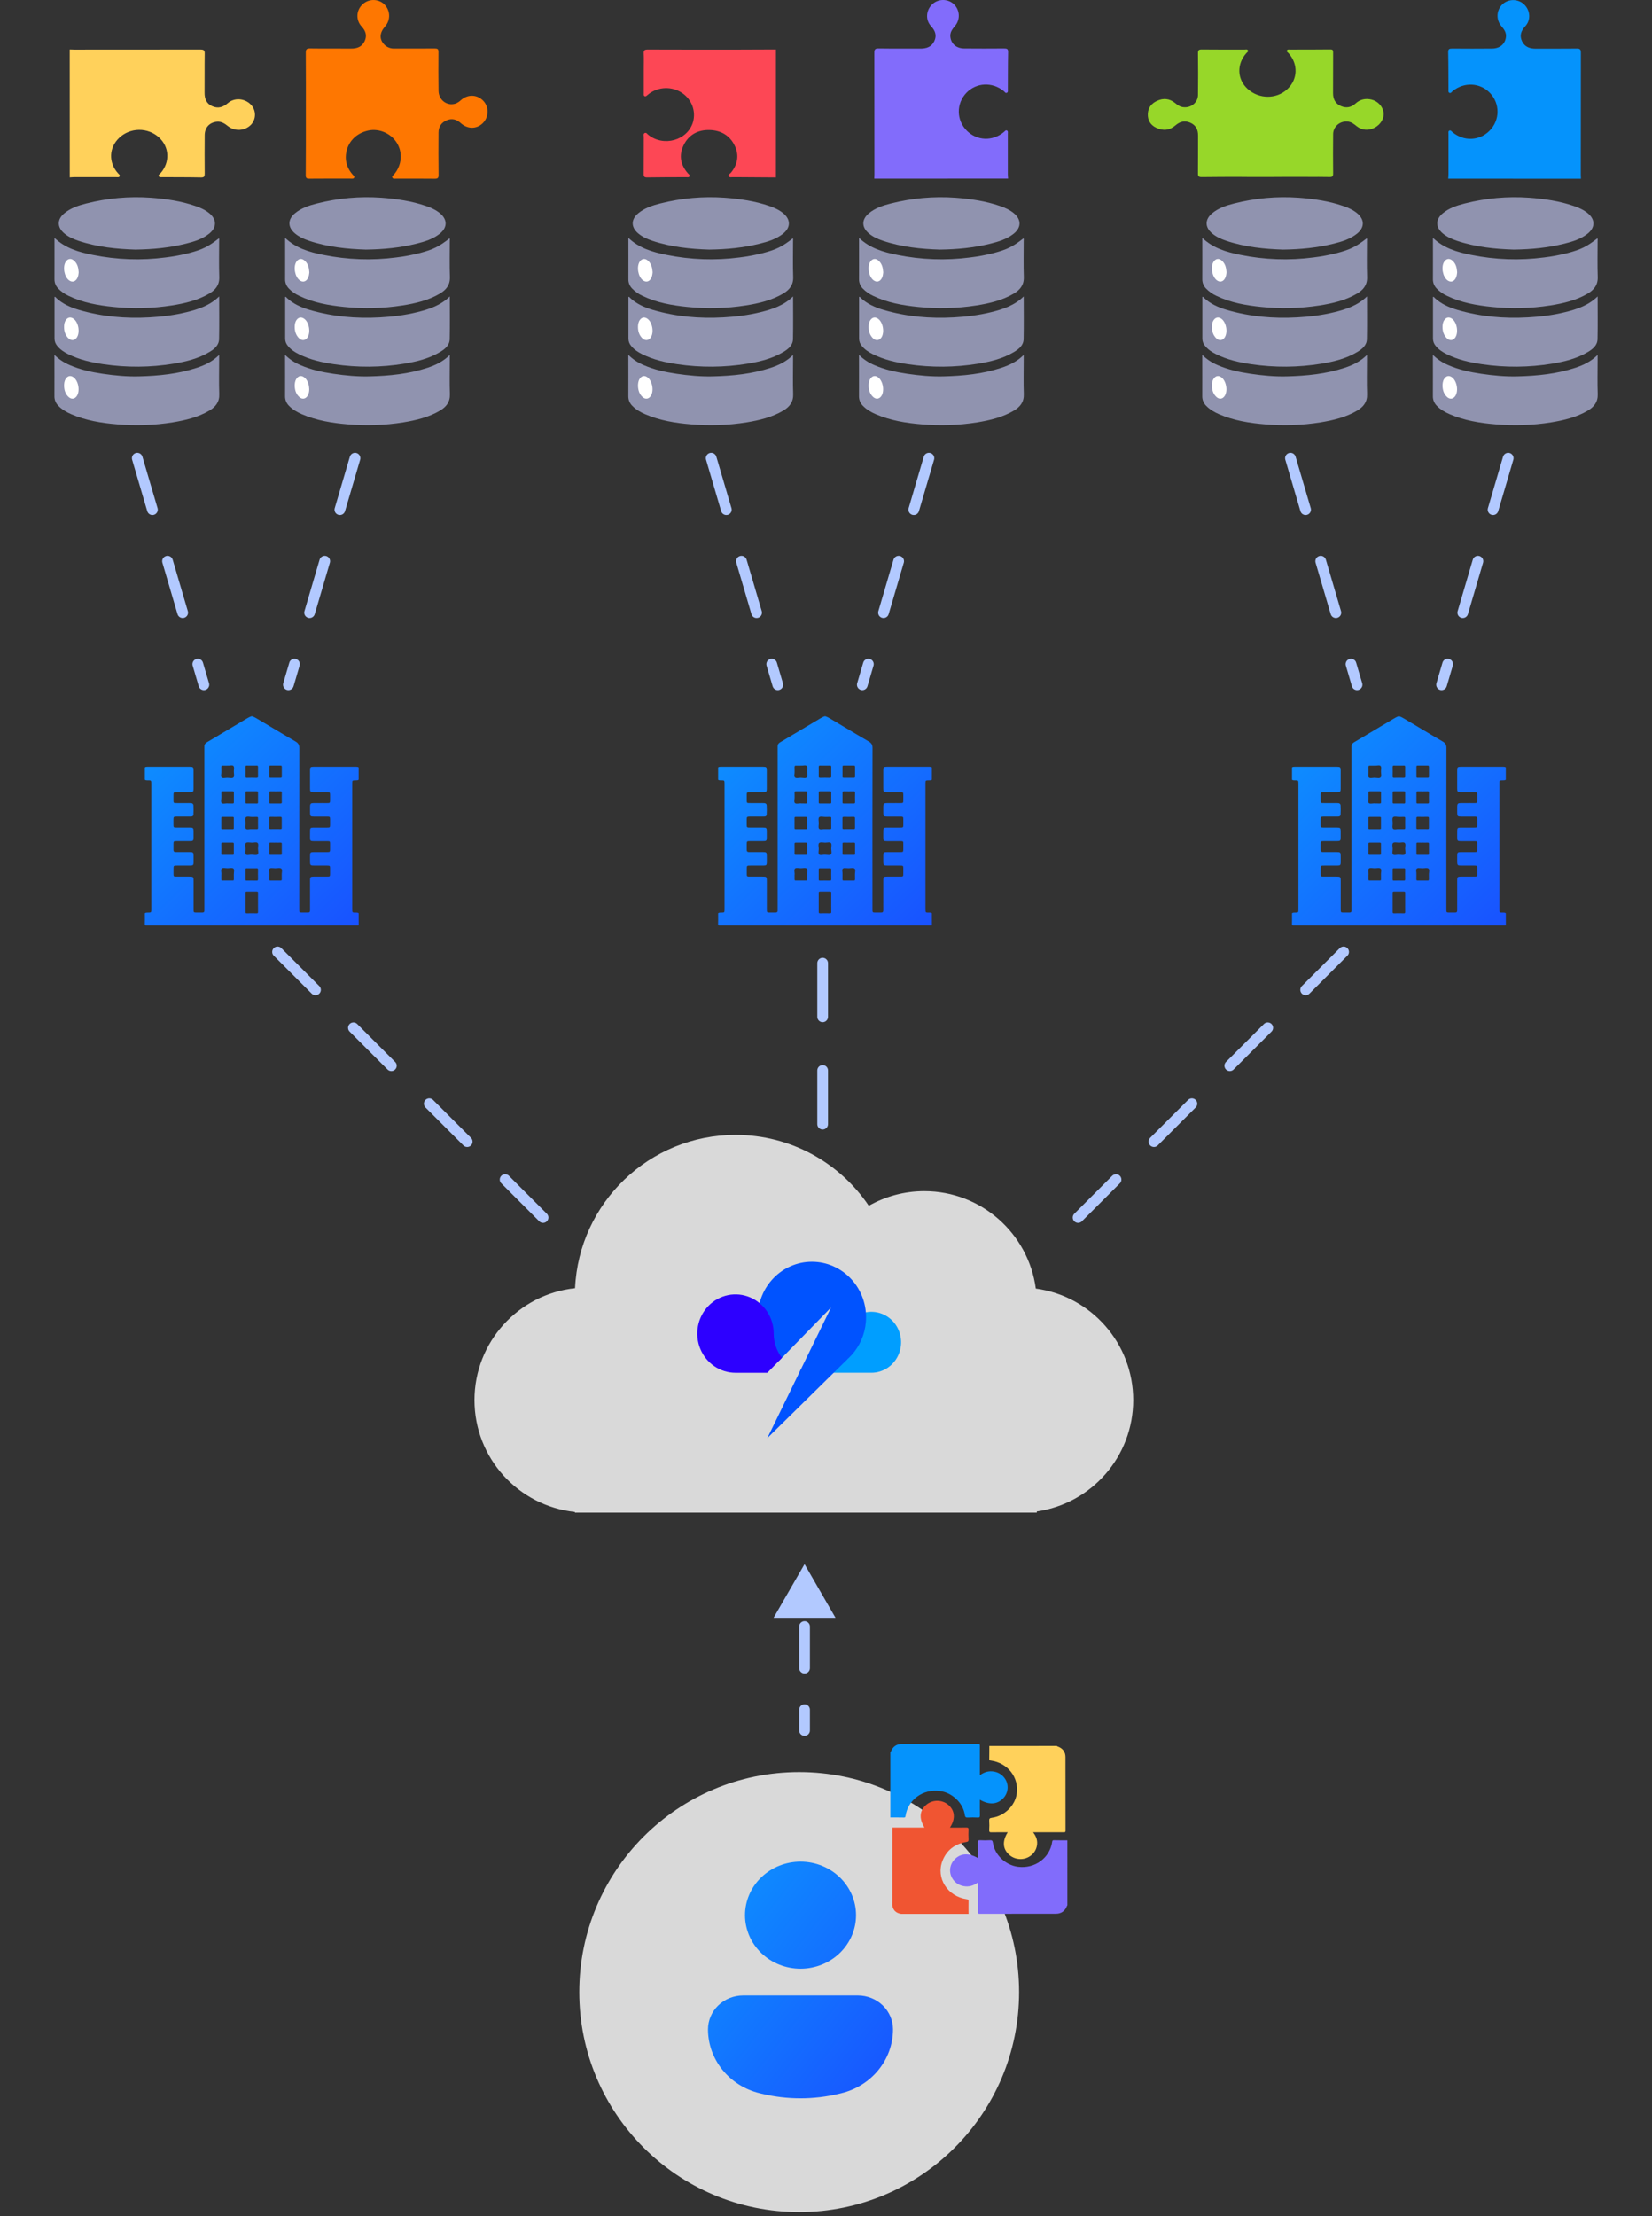 <svg width="308" height="413" viewBox="0 0 308 413" fill="none" xmlns="http://www.w3.org/2000/svg">
<rect x="0" y="0" width="308" height="413" fill="#333333" stroke="none"/>
<path fill-rule="evenodd" clip-rule="evenodd" d="M193.304 281.674C203.466 280.221 211.277 271.482 211.277 260.918C211.277 250.29 203.37 241.509 193.117 240.136C191.745 229.884 182.964 221.976 172.335 221.976C168.57 221.976 165.037 222.969 161.982 224.706C156.6 216.734 147.481 211.492 137.138 211.492C121.058 211.492 107.936 224.163 107.214 240.065C96.675 241.172 88.461 250.086 88.461 260.918C88.461 271.74 96.659 280.647 107.183 281.768V281.887H109.43H190.308H193.304V281.674Z" fill="#D9D9D9"/>
<path d="M51.749 177.393L104.378 230.021" stroke="#B3C9FF" stroke-width="2" stroke-linecap="round" stroke-linejoin="round" stroke-dasharray="10 10"/>
<path d="M250.501 177.393L197.872 230.021" stroke="#B3C9FF" stroke-width="2" stroke-linecap="round" stroke-linejoin="round" stroke-dasharray="10 10"/>
<path d="M153.375 179.492V210.492" stroke="#B2C9FF" stroke-width="2" stroke-linecap="round" stroke-dasharray="10 10"/>
<path d="M281.188 85.391L268.771 127.602" stroke="#B2C9FF" stroke-width="2" stroke-linecap="round" stroke-dasharray="10 10"/>
<path d="M173.188 85.391L160.771 127.602" stroke="#B2C9FF" stroke-width="2" stroke-linecap="round" stroke-dasharray="10 10"/>
<path d="M66.188 85.391L53.771 127.602" stroke="#B2C9FF" stroke-width="2" stroke-linecap="round" stroke-dasharray="10 10"/>
<path d="M240.594 85.391L253.01 127.602" stroke="#B2C9FF" stroke-width="2" stroke-linecap="round" stroke-dasharray="10 10"/>
<path d="M132.594 85.391L145.01 127.602" stroke="#B2C9FF" stroke-width="2" stroke-linecap="round" stroke-dasharray="10 10"/>
<path d="M25.594 85.391L38.01 127.602" stroke="#B2C9FF" stroke-width="2" stroke-linecap="round" stroke-dasharray="10 10"/>
<path d="M150 291.492L144.226 301.492H155.774L150 291.492ZM149 322.492C149 323.044 149.448 323.492 150 323.492C150.552 323.492 151 323.044 151 322.492H149ZM149 295.367C149 295.919 149.448 296.367 150 296.367C150.552 296.367 151 295.919 151 295.367H149ZM151 303.117C151 302.565 150.552 302.117 150 302.117C149.448 302.117 149 302.565 149 303.117H151ZM149 310.867C149 311.419 149.448 311.867 150 311.867C150.552 311.867 151 311.419 151 310.867H149ZM151 318.617C151 318.065 150.552 317.617 150 317.617C149.448 317.617 149 318.065 149 318.617H151ZM149 303.117V310.867H151V303.117H149ZM149 318.617V322.492H151V318.617H149Z" fill="#B2C9FF"/>
<path d="M254.861 55.242C254.861 57.971 254.897 60.583 254.844 63.195C254.821 64.36 253.964 65.055 253.034 65.606C250.994 66.826 248.721 67.383 246.4 67.77C242.06 68.485 237.631 68.52 233.28 67.872C231.001 67.538 228.769 67.033 226.695 65.991C225.933 65.61 225.222 65.148 224.682 64.474C224.364 64.11 224.182 63.65 224.167 63.169C224.16 60.556 224.167 57.942 224.167 55.325C224.346 55.283 224.391 55.436 224.475 55.514C225.699 56.656 227.195 57.308 228.773 57.768C233.043 59.012 237.408 59.392 241.849 59.145C244.195 59.018 246.524 58.735 248.808 58.17C251 57.633 253.12 56.933 254.861 55.242Z" fill="#9093AF"/>
<path d="M224.158 44.328C226.185 46.264 228.684 46.973 231.246 47.492C235.731 48.404 240.339 48.567 244.878 47.973C246.362 47.795 247.832 47.52 249.278 47.15C251.759 46.489 252.856 45.956 254.812 44.412C254.913 44.555 254.857 44.715 254.857 44.864C254.857 47.114 254.803 49.367 254.88 51.616C254.932 53.111 254.178 54.027 252.992 54.726C250.841 55.986 248.453 56.545 246.018 56.927C242.437 57.484 238.798 57.577 235.192 57.205C232.291 56.913 229.431 56.414 226.779 55.13C226.048 54.795 225.388 54.327 224.835 53.751C224.389 53.285 224.145 52.667 224.157 52.027C224.171 49.494 224.158 46.96 224.158 44.328Z" fill="#9093AF"/>
<path d="M254.859 66.143V67.031C254.859 69.171 254.801 71.314 254.878 73.451C254.931 74.926 254.186 75.839 253.02 76.53C250.916 77.774 248.579 78.327 246.189 78.721C242.769 79.264 239.293 79.387 235.842 79.086C232.902 78.849 230.006 78.371 227.277 77.192C226.375 76.803 225.531 76.315 224.849 75.594C224.62 75.361 224.44 75.085 224.32 74.782C224.2 74.479 224.142 74.156 224.149 73.832C224.162 71.406 224.149 68.981 224.149 66.555V66.133C224.981 66.959 225.971 67.615 227.062 68.063C229.004 68.905 231.057 69.346 233.142 69.655C235.387 69.987 237.653 70.201 239.922 70.142C243.581 70.049 247.209 69.693 250.706 68.539C252.231 68.037 253.648 67.355 254.859 66.143Z" fill="#9093AF"/>
<path d="M239.216 46.51C235.793 46.409 232.128 46.047 228.589 44.861C227.659 44.547 226.767 44.146 226.012 43.515C224.612 42.354 224.607 40.875 226.019 39.724C227.197 38.763 228.617 38.286 230.067 37.925C233.998 36.922 238.068 36.557 242.118 36.846C244.947 37.056 247.74 37.456 250.43 38.386C251.37 38.706 252.272 39.109 253.046 39.752C254.439 40.916 254.426 42.405 253.004 43.541C251.725 44.562 250.186 45.032 248.623 45.415C245.633 46.153 242.585 46.471 239.216 46.51Z" fill="#9093AF"/>
<path d="M225.945 60.954C225.945 60.486 226.01 60.034 226.284 59.639C226.645 59.119 227.179 59.027 227.702 59.394C228.649 60.063 228.975 61.988 228.301 62.934C227.882 63.521 227.199 63.54 226.67 62.957C226.14 62.373 225.954 61.699 225.945 60.954Z" fill="white"/>
<path d="M228.672 50.744C228.63 51.169 228.579 51.59 228.337 51.963C227.968 52.531 227.395 52.634 226.859 52.226C225.957 51.547 225.649 49.681 226.272 48.749C226.659 48.176 227.26 48.093 227.789 48.561C228.445 49.135 228.621 49.913 228.672 50.744Z" fill="white"/>
<path d="M225.945 71.916C225.952 71.454 225.994 71.002 226.257 70.598C226.634 70.02 227.181 69.916 227.729 70.326C228.631 71.006 228.956 72.857 228.329 73.797C227.943 74.371 227.337 74.465 226.813 74.003C226.188 73.451 225.978 72.715 225.945 71.916Z" fill="white"/>
<path d="M147.861 55.242C147.861 57.971 147.897 60.583 147.844 63.195C147.821 64.36 146.964 65.055 146.034 65.606C143.994 66.826 141.721 67.383 139.4 67.77C135.06 68.485 130.631 68.52 126.28 67.872C124.001 67.538 121.769 67.033 119.695 65.991C118.933 65.61 118.222 65.148 117.682 64.474C117.364 64.11 117.182 63.65 117.167 63.169C117.16 60.556 117.167 57.942 117.167 55.325C117.346 55.283 117.391 55.436 117.475 55.514C118.699 56.656 120.195 57.308 121.773 57.768C126.043 59.012 130.408 59.392 134.849 59.145C137.195 59.018 139.524 58.735 141.808 58.17C144 57.633 146.12 56.933 147.861 55.242Z" fill="#9093AF"/>
<path d="M117.158 44.328C119.185 46.264 121.684 46.973 124.246 47.492C128.731 48.404 133.339 48.567 137.878 47.973C139.362 47.795 140.832 47.52 142.278 47.15C144.759 46.489 145.856 45.956 147.812 44.412C147.913 44.555 147.857 44.715 147.857 44.864C147.857 47.114 147.803 49.367 147.88 51.616C147.932 53.111 147.178 54.027 145.992 54.726C143.841 55.986 141.453 56.545 139.018 56.927C135.437 57.484 131.798 57.577 128.192 57.205C125.291 56.913 122.431 56.414 119.779 55.13C119.048 54.795 118.388 54.327 117.835 53.751C117.389 53.285 117.145 52.667 117.157 52.027C117.171 49.494 117.158 46.96 117.158 44.328Z" fill="#9093AF"/>
<path d="M147.859 66.143V67.031C147.859 69.171 147.801 71.314 147.878 73.451C147.931 74.926 147.186 75.839 146.02 76.53C143.916 77.774 141.579 78.327 139.189 78.721C135.769 79.264 132.293 79.387 128.842 79.086C125.902 78.849 123.006 78.371 120.277 77.192C119.375 76.803 118.531 76.315 117.849 75.594C117.62 75.361 117.44 75.085 117.32 74.782C117.2 74.479 117.142 74.156 117.149 73.832C117.162 71.406 117.149 68.981 117.149 66.555V66.133C117.981 66.959 118.971 67.615 120.062 68.063C122.004 68.905 124.057 69.346 126.142 69.655C128.387 69.987 130.653 70.201 132.922 70.142C136.581 70.049 140.209 69.693 143.706 68.539C145.231 68.037 146.648 67.355 147.859 66.143Z" fill="#9093AF"/>
<path d="M132.216 46.51C128.793 46.409 125.128 46.047 121.589 44.861C120.659 44.547 119.767 44.146 119.012 43.515C117.612 42.354 117.607 40.875 119.019 39.724C120.197 38.763 121.617 38.286 123.067 37.925C126.998 36.922 131.068 36.557 135.118 36.846C137.947 37.056 140.74 37.456 143.43 38.386C144.37 38.706 145.272 39.109 146.046 39.752C147.439 40.916 147.426 42.405 146.004 43.541C144.725 44.562 143.186 45.032 141.623 45.415C138.633 46.153 135.585 46.471 132.216 46.51Z" fill="#9093AF"/>
<path d="M118.945 60.954C118.945 60.486 119.01 60.034 119.284 59.639C119.645 59.119 120.179 59.027 120.702 59.394C121.649 60.063 121.975 61.988 121.301 62.934C120.882 63.521 120.199 63.54 119.67 62.957C119.14 62.373 118.954 61.699 118.945 60.954Z" fill="white"/>
<path d="M121.672 50.744C121.63 51.169 121.579 51.59 121.337 51.963C120.968 52.531 120.395 52.634 119.859 52.226C118.957 51.547 118.649 49.681 119.272 48.749C119.659 48.176 120.26 48.093 120.789 48.561C121.445 49.135 121.621 49.913 121.672 50.744Z" fill="white"/>
<path d="M118.945 71.916C118.952 71.454 118.994 71.002 119.257 70.598C119.634 70.02 120.181 69.916 120.729 70.326C121.631 71.006 121.956 72.857 121.329 73.797C120.943 74.371 120.337 74.465 119.813 74.003C119.188 73.451 118.978 72.715 118.945 71.916Z" fill="white"/>
<path d="M40.861 55.242C40.861 57.971 40.897 60.583 40.844 63.195C40.821 64.36 39.964 65.055 39.034 65.606C36.993 66.826 34.721 67.383 32.4 67.77C28.06 68.485 23.631 68.52 19.28 67.872C17.001 67.538 14.769 67.033 12.695 65.991C11.932 65.61 11.222 65.148 10.682 64.474C10.364 64.11 10.182 63.65 10.167 63.169C10.161 60.556 10.167 57.942 10.167 55.325C10.346 55.283 10.391 55.436 10.475 55.514C11.699 56.656 13.195 57.308 14.773 57.768C19.043 59.012 23.407 59.392 27.849 59.145C30.195 59.018 32.524 58.735 34.808 58.17C37 57.633 39.12 56.933 40.861 55.242Z" fill="#9093AF"/>
<path d="M10.158 44.328C12.185 46.264 14.684 46.973 17.246 47.492C21.731 48.404 26.339 48.567 30.878 47.973C32.362 47.795 33.832 47.52 35.278 47.15C37.759 46.489 38.856 45.956 40.812 44.412C40.913 44.555 40.857 44.715 40.857 44.864C40.857 47.114 40.803 49.367 40.88 51.616C40.932 53.111 40.178 54.027 38.992 54.726C36.842 55.986 34.453 56.545 32.018 56.927C28.437 57.484 24.798 57.577 21.192 57.205C18.291 56.913 15.431 56.414 12.779 55.13C12.048 54.795 11.388 54.327 10.835 53.751C10.389 53.285 10.145 52.667 10.157 52.027C10.171 49.494 10.158 46.96 10.158 44.328Z" fill="#9093AF"/>
<path d="M40.859 66.143V67.031C40.859 69.171 40.801 71.314 40.878 73.451C40.931 74.926 40.186 75.839 39.02 76.53C36.916 77.774 34.579 78.327 32.189 78.721C28.769 79.264 25.293 79.387 21.842 79.086C18.902 78.849 16.006 78.371 13.277 77.192C12.375 76.803 11.531 76.315 10.849 75.594C10.62 75.361 10.44 75.085 10.32 74.782C10.2 74.479 10.142 74.156 10.149 73.832C10.162 71.406 10.149 68.981 10.149 66.555V66.133C10.981 66.959 11.971 67.615 13.062 68.063C15.004 68.905 17.057 69.346 19.142 69.655C21.387 69.987 23.652 70.201 25.922 70.142C29.581 70.049 33.209 69.693 36.706 68.539C38.231 68.037 39.648 67.355 40.859 66.143Z" fill="#9093AF"/>
<path d="M25.216 46.51C21.793 46.409 18.128 46.047 14.589 44.861C13.659 44.547 12.767 44.146 12.012 43.515C10.612 42.354 10.607 40.875 12.019 39.724C13.197 38.763 14.617 38.286 16.067 37.925C19.998 36.922 24.069 36.557 28.118 36.846C30.947 37.056 33.74 37.456 36.429 38.386C37.37 38.706 38.272 39.109 39.046 39.752C40.439 40.916 40.426 42.405 39.004 43.541C37.725 44.562 36.186 45.032 34.623 45.415C31.633 46.153 28.585 46.471 25.216 46.51Z" fill="#9093AF"/>
<path d="M11.945 60.954C11.945 60.486 12.01 60.034 12.284 59.639C12.645 59.119 13.179 59.027 13.702 59.394C14.649 60.063 14.975 61.988 14.301 62.934C13.882 63.521 13.199 63.54 12.67 62.957C12.14 62.373 11.954 61.699 11.945 60.954Z" fill="white"/>
<path d="M14.672 50.744C14.63 51.169 14.579 51.59 14.337 51.963C13.969 52.531 13.395 52.634 12.859 52.226C11.957 51.547 11.649 49.681 12.273 48.749C12.659 48.176 13.26 48.093 13.789 48.561C14.445 49.135 14.621 49.913 14.672 50.744Z" fill="white"/>
<path d="M11.945 71.916C11.952 71.454 11.994 71.002 12.257 70.598C12.633 70.02 13.181 69.916 13.729 70.326C14.631 71.006 14.956 72.857 14.329 73.797C13.943 74.371 13.337 74.465 12.813 74.003C12.188 73.451 11.977 72.715 11.945 71.916Z" fill="white"/>
<path d="M297.861 55.242C297.861 57.971 297.897 60.583 297.844 63.195C297.821 64.36 296.964 65.055 296.034 65.606C293.994 66.826 291.721 67.383 289.4 67.77C285.06 68.485 280.631 68.52 276.28 67.872C274.001 67.538 271.769 67.033 269.695 65.991C268.933 65.61 268.222 65.148 267.682 64.474C267.364 64.11 267.182 63.65 267.167 63.169C267.16 60.556 267.167 57.942 267.167 55.325C267.346 55.283 267.391 55.436 267.475 55.514C268.699 56.656 270.195 57.308 271.773 57.768C276.043 59.012 280.408 59.392 284.849 59.145C287.195 59.018 289.524 58.735 291.808 58.17C294 57.633 296.12 56.933 297.861 55.242Z" fill="#9093AF"/>
<path d="M267.158 44.328C269.185 46.264 271.684 46.973 274.246 47.492C278.731 48.404 283.339 48.567 287.878 47.973C289.362 47.795 290.832 47.52 292.278 47.15C294.759 46.489 295.856 45.956 297.812 44.412C297.913 44.555 297.857 44.715 297.857 44.864C297.857 47.114 297.803 49.367 297.88 51.616C297.932 53.111 297.178 54.027 295.992 54.726C293.841 55.986 291.453 56.545 289.018 56.927C285.437 57.484 281.798 57.577 278.192 57.205C275.291 56.913 272.431 56.414 269.779 55.13C269.048 54.795 268.388 54.327 267.835 53.751C267.389 53.285 267.145 52.667 267.157 52.027C267.171 49.494 267.158 46.96 267.158 44.328Z" fill="#9093AF"/>
<path d="M297.859 66.143V67.031C297.859 69.171 297.801 71.314 297.878 73.451C297.931 74.926 297.186 75.839 296.02 76.53C293.916 77.774 291.579 78.327 289.189 78.721C285.769 79.264 282.293 79.387 278.842 79.086C275.902 78.849 273.006 78.371 270.277 77.192C269.375 76.803 268.531 76.315 267.849 75.594C267.62 75.361 267.44 75.085 267.32 74.782C267.2 74.479 267.142 74.156 267.149 73.832C267.162 71.406 267.149 68.981 267.149 66.555V66.133C267.981 66.959 268.971 67.615 270.062 68.063C272.004 68.905 274.057 69.346 276.142 69.655C278.387 69.987 280.653 70.201 282.922 70.142C286.581 70.049 290.209 69.693 293.706 68.539C295.231 68.037 296.648 67.355 297.859 66.143Z" fill="#9093AF"/>
<path d="M282.216 46.51C278.793 46.409 275.128 46.047 271.589 44.861C270.659 44.547 269.767 44.146 269.012 43.515C267.612 42.354 267.607 40.875 269.019 39.724C270.197 38.763 271.617 38.286 273.067 37.925C276.998 36.922 281.068 36.557 285.118 36.846C287.947 37.056 290.74 37.456 293.43 38.386C294.37 38.706 295.272 39.109 296.046 39.752C297.439 40.916 297.426 42.405 296.004 43.541C294.725 44.562 293.186 45.032 291.623 45.415C288.633 46.153 285.585 46.471 282.216 46.51Z" fill="#9093AF"/>
<path d="M268.945 60.954C268.945 60.486 269.01 60.034 269.284 59.639C269.645 59.119 270.179 59.027 270.702 59.394C271.649 60.063 271.975 61.988 271.301 62.934C270.882 63.521 270.199 63.54 269.67 62.957C269.14 62.373 268.954 61.699 268.945 60.954Z" fill="white"/>
<path d="M271.672 50.744C271.63 51.169 271.579 51.59 271.337 51.963C270.968 52.531 270.395 52.634 269.859 52.226C268.957 51.547 268.649 49.681 269.272 48.749C269.659 48.176 270.26 48.093 270.789 48.561C271.445 49.135 271.621 49.913 271.672 50.744Z" fill="white"/>
<path d="M268.945 71.916C268.952 71.454 268.994 71.002 269.257 70.598C269.634 70.02 270.181 69.916 270.729 70.326C271.631 71.006 271.956 72.857 271.329 73.797C270.943 74.371 270.337 74.465 269.813 74.003C269.188 73.451 268.978 72.715 268.945 71.916Z" fill="white"/>
<path d="M190.861 55.242C190.861 57.971 190.897 60.583 190.844 63.195C190.821 64.36 189.964 65.055 189.034 65.606C186.994 66.826 184.721 67.383 182.4 67.77C178.06 68.485 173.631 68.52 169.28 67.872C167.001 67.538 164.769 67.033 162.695 65.991C161.933 65.61 161.222 65.148 160.682 64.474C160.364 64.11 160.182 63.65 160.167 63.169C160.16 60.556 160.167 57.942 160.167 55.325C160.346 55.283 160.391 55.436 160.475 55.514C161.699 56.656 163.195 57.308 164.773 57.768C169.043 59.012 173.408 59.392 177.849 59.145C180.195 59.018 182.524 58.735 184.808 58.17C187 57.633 189.12 56.933 190.861 55.242Z" fill="#9093AF"/>
<path d="M160.158 44.328C162.185 46.264 164.684 46.973 167.246 47.492C171.731 48.404 176.339 48.567 180.878 47.973C182.362 47.795 183.832 47.52 185.278 47.15C187.759 46.489 188.856 45.956 190.812 44.412C190.913 44.555 190.857 44.715 190.857 44.864C190.857 47.114 190.803 49.367 190.88 51.616C190.932 53.111 190.178 54.027 188.992 54.726C186.841 55.986 184.453 56.545 182.018 56.927C178.437 57.484 174.798 57.577 171.192 57.205C168.291 56.913 165.431 56.414 162.779 55.13C162.048 54.795 161.388 54.327 160.835 53.751C160.389 53.285 160.145 52.667 160.157 52.027C160.171 49.494 160.158 46.96 160.158 44.328Z" fill="#9093AF"/>
<path d="M190.859 66.143V67.031C190.859 69.171 190.801 71.314 190.878 73.451C190.931 74.926 190.186 75.839 189.02 76.53C186.916 77.774 184.579 78.327 182.189 78.721C178.769 79.264 175.293 79.387 171.842 79.086C168.902 78.849 166.006 78.371 163.277 77.192C162.375 76.803 161.531 76.315 160.849 75.594C160.62 75.361 160.44 75.085 160.32 74.782C160.2 74.479 160.142 74.156 160.149 73.832C160.162 71.406 160.149 68.981 160.149 66.555V66.133C160.981 66.959 161.971 67.615 163.062 68.063C165.004 68.905 167.057 69.346 169.142 69.655C171.387 69.987 173.653 70.201 175.922 70.142C179.581 70.049 183.209 69.693 186.706 68.539C188.231 68.037 189.648 67.355 190.859 66.143Z" fill="#9093AF"/>
<path d="M175.216 46.51C171.793 46.409 168.128 46.047 164.589 44.861C163.659 44.547 162.767 44.146 162.012 43.515C160.612 42.354 160.607 40.875 162.019 39.724C163.197 38.763 164.617 38.286 166.067 37.925C169.998 36.922 174.068 36.557 178.118 36.846C180.947 37.056 183.74 37.456 186.43 38.386C187.37 38.706 188.272 39.109 189.046 39.752C190.439 40.916 190.426 42.405 189.004 43.541C187.725 44.562 186.186 45.032 184.623 45.415C181.633 46.153 178.585 46.471 175.216 46.51Z" fill="#9093AF"/>
<path d="M161.945 60.954C161.945 60.486 162.01 60.034 162.284 59.639C162.645 59.119 163.179 59.027 163.702 59.394C164.649 60.063 164.975 61.988 164.301 62.934C163.882 63.521 163.199 63.54 162.67 62.957C162.14 62.373 161.954 61.699 161.945 60.954Z" fill="white"/>
<path d="M164.672 50.744C164.63 51.169 164.579 51.59 164.337 51.963C163.968 52.531 163.395 52.634 162.859 52.226C161.957 51.547 161.649 49.681 162.272 48.749C162.659 48.176 163.26 48.093 163.789 48.561C164.445 49.135 164.621 49.913 164.672 50.744Z" fill="white"/>
<path d="M161.945 71.916C161.952 71.454 161.994 71.002 162.257 70.598C162.634 70.02 163.181 69.916 163.729 70.326C164.631 71.006 164.956 72.857 164.329 73.797C163.943 74.371 163.337 74.465 162.813 74.003C162.188 73.451 161.978 72.715 161.945 71.916Z" fill="white"/>
<path d="M83.861 55.242C83.861 57.971 83.897 60.583 83.844 63.195C83.821 64.36 82.964 65.055 82.034 65.606C79.993 66.826 77.722 67.383 75.4 67.77C71.06 68.485 66.631 68.52 62.28 67.872C60.001 67.538 57.769 67.033 55.696 65.991C54.932 65.61 54.222 65.148 53.682 64.474C53.364 64.11 53.182 63.65 53.167 63.169C53.16 60.556 53.167 57.942 53.167 55.325C53.346 55.283 53.391 55.436 53.475 55.514C54.699 56.656 56.196 57.308 57.773 57.768C62.042 59.012 66.407 59.392 70.849 59.145C73.195 59.018 75.524 58.735 77.808 58.17C80 57.633 82.12 56.933 83.861 55.242Z" fill="#9093AF"/>
<path d="M53.158 44.328C55.185 46.264 57.684 46.973 60.246 47.492C64.731 48.404 69.339 48.567 73.878 47.973C75.362 47.795 76.832 47.52 78.278 47.15C80.759 46.489 81.856 45.956 83.812 44.412C83.913 44.555 83.857 44.715 83.857 44.864C83.857 47.114 83.803 49.367 83.88 51.616C83.932 53.111 83.178 54.027 81.992 54.726C79.841 55.986 77.453 56.545 75.018 56.927C71.437 57.484 67.798 57.577 64.192 57.205C61.291 56.913 58.431 56.414 55.779 55.13C55.048 54.795 54.388 54.327 53.834 53.751C53.389 53.285 53.145 52.667 53.157 52.027C53.171 49.494 53.158 46.96 53.158 44.328Z" fill="#9093AF"/>
<path d="M83.859 66.143V67.031C83.859 69.171 83.801 71.314 83.878 73.451C83.931 74.926 83.186 75.839 82.02 76.53C79.916 77.774 77.579 78.327 75.189 78.721C71.769 79.264 68.293 79.387 64.842 79.086C61.902 78.849 59.006 78.371 56.277 77.192C55.375 76.803 54.531 76.315 53.849 75.594C53.62 75.361 53.44 75.085 53.32 74.782C53.2 74.479 53.142 74.156 53.149 73.832C53.162 71.406 53.149 68.981 53.149 66.555V66.133C53.981 66.959 54.971 67.615 56.062 68.063C58.004 68.905 60.057 69.346 62.142 69.655C64.387 69.987 66.653 70.201 68.922 70.142C72.581 70.049 76.209 69.693 79.706 68.539C81.231 68.037 82.648 67.355 83.859 66.143Z" fill="#9093AF"/>
<path d="M68.216 46.51C64.793 46.409 61.128 46.047 57.589 44.861C56.659 44.547 55.767 44.146 55.012 43.515C53.612 42.354 53.607 40.875 55.019 39.724C56.197 38.763 57.617 38.286 59.067 37.925C62.998 36.922 67.069 36.557 71.118 36.846C73.947 37.056 76.74 37.456 79.43 38.386C80.37 38.706 81.272 39.109 82.046 39.752C83.439 40.916 83.426 42.405 82.004 43.541C80.725 44.562 79.186 45.032 77.623 45.415C74.633 46.153 71.585 46.471 68.216 46.51Z" fill="#9093AF"/>
<path d="M54.945 60.954C54.945 60.486 55.01 60.034 55.284 59.639C55.645 59.119 56.179 59.027 56.702 59.394C57.649 60.063 57.975 61.988 57.301 62.934C56.882 63.521 56.199 63.54 55.67 62.957C55.14 62.373 54.954 61.699 54.945 60.954Z" fill="white"/>
<path d="M57.672 50.744C57.63 51.169 57.579 51.59 57.337 51.963C56.968 52.531 56.395 52.634 55.859 52.226C54.957 51.547 54.649 49.681 55.273 48.749C55.659 48.176 56.26 48.093 56.789 48.561C57.445 49.135 57.621 49.913 57.672 50.744Z" fill="white"/>
<path d="M54.945 71.916C54.952 71.454 54.994 71.002 55.257 70.598C55.633 70.02 56.181 69.916 56.729 70.326C57.631 71.006 57.956 72.857 57.33 73.797C56.943 74.371 56.337 74.465 55.813 74.003C55.188 73.451 54.977 72.715 54.945 71.916Z" fill="white"/>
<circle cx="149" cy="371.242" r="41" fill="#D9D9D9"/>
<path d="M159.6 356.906C159.6 359.551 158.51 362.089 156.569 363.959C154.628 365.83 151.995 366.881 149.25 366.881C146.505 366.881 143.872 365.83 141.931 363.959C139.99 362.089 138.9 359.551 138.9 356.906C138.9 354.26 139.99 351.722 141.931 349.852C143.872 347.981 146.505 346.93 149.25 346.93C151.995 346.93 154.628 347.981 156.569 349.852C158.51 351.722 159.6 354.26 159.6 356.906ZM132 378.181C132.002 376.507 132.692 374.903 133.92 373.72C135.148 372.536 136.812 371.871 138.548 371.869H159.945C161.681 371.871 163.346 372.536 164.573 373.72C165.801 374.903 166.491 376.507 166.493 378.181C166.493 383.814 162.512 388.722 156.84 390.092L156.433 390.191C151.713 391.322 146.773 391.322 142.053 390.191L141.639 390.092C138.885 389.426 136.44 387.892 134.694 385.734C132.948 383.576 131.999 380.918 132 378.181Z" fill="url(#paint0_linear_26675_70880)"/>
<path d="M166 326.581C166.033 326.542 166.061 326.5 166.083 326.455C166.431 325.529 167.121 325.014 168.127 325.012C172.876 325.002 177.627 325.012 182.376 325C182.707 325 182.686 325.151 182.685 325.363C182.685 327.035 182.685 328.708 182.685 330.38V330.83C183.516 330.223 184.389 329.96 185.38 330.16C186.089 330.293 186.725 330.666 187.175 331.21C187.633 331.756 187.877 332.441 187.864 333.143C187.852 333.845 187.583 334.52 187.106 335.051C185.987 336.283 184.44 336.41 182.685 335.387C182.685 336.374 182.668 337.337 182.694 338.298C182.701 338.624 182.623 338.731 182.27 338.714C181.666 338.677 181.06 338.677 180.455 338.714C180.044 338.742 179.934 338.602 179.881 338.232C179.563 335.983 177.536 334.057 175.205 333.761C172.06 333.359 169.276 335.388 168.828 338.418C168.797 338.624 168.761 338.714 168.521 338.708C167.681 338.69 166.841 338.696 166.001 338.692L166 326.581Z" fill="#0593FC"/>
<path d="M199 355.068C198.967 355.106 198.939 355.148 198.917 355.193C198.569 356.119 197.879 356.635 196.873 356.637C192.124 356.646 187.373 356.637 182.624 356.648C182.293 356.648 182.314 356.498 182.315 356.285C182.315 354.613 182.315 352.941 182.315 351.269L182.315 350.818C181.484 351.425 180.611 351.688 179.62 351.489C178.911 351.355 178.275 350.983 177.825 350.438C177.367 349.892 177.123 349.208 177.136 348.506C177.148 347.804 177.417 347.128 177.894 346.598C179.013 345.365 180.56 345.238 182.315 346.261C182.315 345.274 182.332 344.312 182.306 343.35C182.299 343.024 182.377 342.918 182.73 342.935C183.334 342.972 183.94 342.972 184.545 342.935C184.956 342.906 185.066 343.046 185.119 343.416C185.437 345.665 187.464 347.591 189.795 347.887C192.94 348.289 195.724 346.26 196.172 343.23C196.203 343.024 196.239 342.935 196.479 342.94C197.319 342.958 198.159 342.953 198.999 342.956L199 355.068Z" fill="#816CFB"/>
<path d="M197.016 325.375C197.056 325.407 197.1 325.433 197.146 325.455C198.107 325.79 198.642 326.455 198.644 327.425C198.654 332.003 198.644 336.581 198.656 341.159C198.656 341.478 198.5 341.458 198.279 341.456C196.544 341.456 194.81 341.456 193.075 341.456L192.608 341.456C193.237 342.257 193.51 343.099 193.303 344.054C193.165 344.737 192.778 345.351 192.213 345.784C191.646 346.226 190.937 346.461 190.208 346.449C189.48 346.437 188.779 346.178 188.229 345.717C186.95 344.639 186.818 343.149 187.879 341.456C186.855 341.456 185.857 341.441 184.859 341.465C184.521 341.472 184.411 341.397 184.428 341.057C184.466 340.474 184.466 339.89 184.428 339.307C184.399 338.911 184.544 338.805 184.928 338.754C187.261 338.448 189.259 336.494 189.567 334.248C189.983 331.216 187.878 328.532 184.735 328.101C184.521 328.071 184.428 328.036 184.434 327.805C184.453 326.995 184.447 326.186 184.45 325.376L197.016 325.375Z" fill="#FFD15B"/>
<path d="M166.368 340.578H172.353C171.292 338.832 171.439 337.349 172.763 336.281C173.33 335.829 174.044 335.586 174.779 335.594C175.514 335.602 176.222 335.861 176.778 336.325C178.049 337.396 178.182 338.943 177.109 340.589C178.133 340.589 179.13 340.606 180.126 340.579C180.488 340.57 180.598 340.655 180.576 341.012C180.545 341.593 180.545 342.176 180.579 342.758C180.596 343.095 180.502 343.22 180.138 343.28C177.98 343.631 176.484 344.811 175.715 346.776C174.461 349.973 176.646 353.413 180.234 353.928C180.522 353.97 180.583 354.056 180.577 354.316C180.561 355.098 180.577 355.881 180.577 356.664H168.013C167.057 356.519 166.506 355.988 166.359 355.07L166.368 340.578Z" fill="#F05532"/>
<path fill-rule="evenodd" clip-rule="evenodd" d="M66.868 143.009V145.294C66.713 145.42 66.53 145.418 66.349 145.416H66.349H66.349H66.349C66.31 145.415 66.272 145.415 66.234 145.416C65.689 145.428 65.676 145.442 65.671 145.983V146.212V169.271C65.671 169.714 65.671 169.911 65.769 169.999C65.847 170.069 65.99 170.069 66.247 170.068C66.302 170.068 66.363 170.068 66.43 170.068C66.586 170.068 66.741 170.077 66.868 170.188C66.868 170.373 66.868 170.558 66.867 170.742V170.743C66.866 171.256 66.865 171.769 66.874 172.282C66.874 172.446 66.841 172.511 66.674 172.474C66.622 172.469 66.57 172.469 66.518 172.474C53.466 172.474 40.413 172.476 27.359 172.481C27.068 172.481 26.99 172.419 27.001 172.131C27.019 171.669 27.016 171.207 27.012 170.744C27.011 170.559 27.009 170.375 27.009 170.19C27.165 170.064 27.347 170.066 27.528 170.068H27.528H27.528H27.529H27.529H27.529H27.529H27.529H27.529H27.529H27.529H27.529H27.529H27.529H27.529H27.529C27.567 170.068 27.605 170.069 27.643 170.068C28.188 170.056 28.2 170.042 28.207 169.501V169.272V146.214C28.207 145.414 28.207 145.414 27.631 145.416H27.631H27.631H27.631H27.631H27.631H27.631H27.631H27.631H27.631H27.631H27.631H27.631H27.631H27.631H27.63C27.575 145.417 27.515 145.417 27.448 145.416C27.292 145.416 27.137 145.407 27.009 145.296V143.009C27.148 142.889 27.317 142.89 27.484 142.891L27.527 142.891H35.427C35.995 142.891 36.079 142.978 36.082 143.535C36.087 144.689 36.087 145.844 36.082 146.998C36.082 147.535 35.996 147.613 35.445 147.618C34.874 147.622 34.303 147.62 33.732 147.619C33.446 147.618 33.16 147.618 32.875 147.618C32.401 147.618 32.356 147.666 32.348 148.113C32.34 148.481 32.34 148.849 32.348 149.216C32.355 149.612 32.398 149.656 32.797 149.659C33.332 149.663 33.868 149.662 34.404 149.66H34.404H34.404H34.404H34.404H34.404H34.405H34.405H34.405H34.405H34.405H34.405H34.406H34.406H34.406H34.406C34.675 149.66 34.943 149.659 35.211 149.659C35.355 149.659 35.497 149.659 35.64 149.672C35.895 149.697 36.05 149.832 36.065 150.084C36.095 150.654 36.095 151.225 36.065 151.795C36.049 152.117 35.814 152.176 35.546 152.176C35.111 152.181 34.676 152.18 34.241 152.179H34.241H34.241H34.241H34.241H34.241H34.24H34.24H34.24H34.24H34.24H34.24H34.24H34.24H34.239H34.239C33.922 152.179 33.605 152.178 33.288 152.18H32.859C32.398 152.192 32.351 152.235 32.344 152.688C32.34 152.908 32.341 153.128 32.342 153.348C32.343 153.458 32.344 153.568 32.344 153.678C32.344 154.195 32.371 154.221 32.889 154.223C33.441 154.226 33.992 154.225 34.544 154.224H34.545H34.545H34.545H34.546H34.546H34.546H34.547H34.547H34.547H34.548H34.548H34.548H34.549H34.549H34.55C34.827 154.224 35.104 154.223 35.381 154.223C36.004 154.227 36.077 154.296 36.082 154.897V156.039C36.082 156.69 36.022 156.743 35.339 156.745H32.887C32.391 156.745 32.353 156.785 32.347 157.262C32.345 157.428 32.346 157.593 32.348 157.759C32.35 157.961 32.352 158.163 32.347 158.365C32.337 158.674 32.47 158.794 32.785 158.791C33.642 158.783 34.499 158.786 35.355 158.791C36.02 158.791 36.083 158.857 36.087 159.515C36.087 159.653 36.088 159.792 36.089 159.93V159.931V159.931V159.931V159.931V159.931V159.931V159.932V159.932V159.932V159.932V159.932V159.932V159.933V159.933V159.933V159.933V159.933V159.933V159.933V159.933V159.933V159.933V159.933V159.933V159.933V159.933V159.933V159.933V159.933V159.933C36.091 160.212 36.093 160.492 36.087 160.771C36.073 161.211 35.982 161.304 35.524 161.309C35.047 161.316 34.569 161.315 34.091 161.313C33.777 161.312 33.463 161.311 33.15 161.313L33.043 161.313C32.692 161.312 32.52 161.312 32.435 161.398C32.354 161.48 32.354 161.642 32.355 161.961C32.355 162.007 32.355 162.056 32.355 162.11V162.833C32.359 163.33 32.382 163.355 32.876 163.357H35.213C36.07 163.357 36.092 163.377 36.092 164.2V169.303L36.092 169.424C36.091 169.74 36.09 169.899 36.17 169.979C36.25 170.06 36.413 170.06 36.742 170.06C36.786 170.06 36.834 170.06 36.884 170.06C36.975 170.06 37.066 170.059 37.157 170.059H37.157C37.339 170.058 37.52 170.057 37.702 170.06C37.975 170.064 38.116 169.958 38.105 169.679C38.1 169.577 38.102 169.476 38.103 169.374C38.104 169.323 38.105 169.273 38.105 169.222V139.649C38.105 139.594 38.106 139.539 38.107 139.484V139.484V139.484V139.484V139.484V139.484V139.484V139.484V139.484V139.484V139.484V139.484V139.484V139.484V139.484V139.484C38.109 139.374 38.111 139.264 38.105 139.154C38.081 138.786 38.236 138.538 38.559 138.342C39.323 137.883 40.089 137.428 40.855 136.973L40.855 136.973L40.855 136.973L40.855 136.973L40.855 136.973L40.855 136.973L40.855 136.973L40.855 136.973L40.855 136.973L40.855 136.973L40.855 136.973L40.855 136.973L40.855 136.973L40.855 136.973L40.855 136.973L40.856 136.972L40.856 136.972L40.856 136.972L40.856 136.972L40.857 136.972L40.857 136.972L40.857 136.972L40.857 136.972L40.857 136.972L40.857 136.972L40.857 136.972L40.857 136.972L40.857 136.972L40.857 136.972L40.857 136.972L40.857 136.971C41.321 136.696 41.785 136.421 42.248 136.144C43.455 135.424 44.662 134.704 45.87 133.984L45.888 133.973C46.203 133.786 46.517 133.601 46.87 133.484H47.025C47.306 133.58 47.575 133.708 47.825 133.865C48.718 134.394 49.608 134.926 50.498 135.458L50.498 135.458L50.498 135.459L50.499 135.459L50.499 135.459C52.032 136.376 53.565 137.292 55.11 138.191C55.604 138.479 55.8 138.812 55.8 139.38C55.785 149.338 55.781 159.296 55.789 169.255C55.789 169.315 55.789 169.371 55.789 169.423C55.787 169.734 55.786 169.893 55.865 169.975C55.948 170.061 56.12 170.061 56.472 170.06H56.472L56.533 170.06L56.612 170.06C56.698 170.06 56.785 170.06 56.871 170.059H56.871H56.872H56.872C57.045 170.057 57.218 170.055 57.391 170.06C57.689 170.07 57.808 169.941 57.804 169.652C57.799 169.281 57.801 168.91 57.803 168.538V168.538V168.538V168.538V168.537V168.537V168.537V168.537V168.537V168.537V168.536V168.536V168.536V168.536V168.536V168.536C57.803 168.349 57.804 168.163 57.804 167.977V164.016C57.804 163.436 57.882 163.362 58.482 163.358C59.053 163.354 59.624 163.356 60.195 163.357L60.198 163.357C60.483 163.357 60.767 163.358 61.052 163.358C61.498 163.354 61.534 163.315 61.54 162.874C61.544 162.506 61.546 162.138 61.54 161.771C61.532 161.36 61.493 161.32 61.061 161.314C60.551 161.31 60.041 161.311 59.532 161.312H59.531H59.531H59.531H59.531H59.531H59.531H59.531H59.531H59.531H59.531H59.531H59.53H59.53H59.53H59.53C59.275 161.313 59.02 161.314 58.765 161.314C58.284 161.314 58.044 161.314 57.924 161.194C57.804 161.074 57.804 160.834 57.804 160.356V159.48C57.811 158.857 57.875 158.795 58.53 158.795H60.982C61.508 158.795 61.535 158.765 61.54 158.262V157.272C61.54 156.77 61.52 156.752 61.021 156.751H58.491C57.868 156.751 57.808 156.684 57.804 156.065C57.804 155.934 57.803 155.804 57.802 155.673C57.8 155.36 57.797 155.047 57.809 154.734C57.824 154.337 57.917 154.242 58.328 154.233C58.848 154.223 59.368 154.225 59.889 154.227H59.889C60.251 154.228 60.614 154.229 60.977 154.226C61.522 154.226 61.54 154.204 61.542 153.665V152.714C61.538 152.213 61.51 152.185 60.982 152.181H58.53C57.883 152.181 57.812 152.109 57.807 151.488C57.807 151.356 57.806 151.225 57.805 151.094C57.803 150.832 57.802 150.57 57.807 150.308C57.819 149.779 57.934 149.666 58.485 149.661C59.047 149.656 59.608 149.658 60.17 149.659H60.17H60.17H60.17H60.17H60.17H60.17H60.171H60.171H60.171H60.171H60.171H60.171H60.171H60.171H60.171C60.452 149.66 60.733 149.661 61.015 149.661C61.508 149.661 61.536 149.63 61.54 149.138C61.544 148.821 61.544 148.504 61.54 148.187C61.535 147.653 61.503 147.621 60.971 147.618C60.418 147.616 59.864 147.617 59.31 147.618C59.033 147.618 58.756 147.618 58.479 147.618C57.88 147.615 57.807 147.542 57.804 146.959C57.8 145.817 57.8 144.674 57.804 143.531C57.804 142.975 57.892 142.89 58.46 142.888C61.093 142.884 63.726 142.884 66.36 142.888C66.379 142.889 66.398 142.889 66.417 142.89C66.572 142.893 66.736 142.896 66.868 143.009ZM48.104 168.206C48.104 168.37 48.103 168.534 48.102 168.698C48.101 169.116 48.099 169.534 48.108 169.952C48.113 170.152 48.052 170.209 47.85 170.205C47.242 170.192 46.634 170.192 46.025 170.205C45.822 170.205 45.764 170.152 45.766 169.952C45.776 168.762 45.776 167.573 45.766 166.383C45.766 166.201 45.818 166.146 46.005 166.149C46.628 166.16 47.249 166.16 47.868 166.149C48.055 166.149 48.111 166.201 48.107 166.383C48.099 166.812 48.101 167.24 48.102 167.668V167.668V167.668V167.668V167.668V167.669V167.669V167.669V167.669V167.669V167.669V167.669V167.669V167.669V167.669V167.669C48.103 167.848 48.104 168.027 48.104 168.206ZM48.103 144.071C48.104 143.991 48.105 143.912 48.105 143.832C48.105 143.735 48.104 143.637 48.103 143.539C48.1 143.333 48.096 143.126 48.107 142.918C48.119 142.713 48.042 142.668 47.844 142.668C47.235 142.68 46.626 142.682 46.017 142.668C45.801 142.663 45.763 142.744 45.766 142.931C45.778 143.517 45.781 144.101 45.766 144.682C45.76 144.903 45.832 144.963 46.05 144.957C46.63 144.942 47.217 144.935 47.799 144.957C48.074 144.968 48.126 144.864 48.11 144.631C48.098 144.445 48.1 144.258 48.103 144.071ZM46.923 149.738C46.819 149.738 46.715 149.737 46.611 149.737C46.404 149.735 46.196 149.734 45.988 149.738C45.822 149.744 45.764 149.694 45.766 149.526C45.775 148.906 45.775 148.285 45.766 147.664C45.766 147.486 45.844 147.455 46 147.457C46.623 147.462 47.246 147.465 47.865 147.457C48.051 147.457 48.11 147.511 48.107 147.695C48.097 148.304 48.095 148.913 48.107 149.523C48.111 149.723 48.023 149.751 47.854 149.743C47.626 149.734 47.398 149.736 47.17 149.737C47.087 149.738 47.005 149.738 46.923 149.738ZM41.257 153.062C41.257 153.163 41.256 153.265 41.256 153.366C41.256 153.471 41.256 153.576 41.257 153.681V153.681V153.681V153.681V153.681V153.681V153.681V153.681V153.681V153.681V153.681V153.681V153.681C41.258 153.892 41.259 154.104 41.256 154.318C41.253 154.459 41.293 154.523 41.449 154.523C42.096 154.516 42.744 154.516 43.392 154.523C43.542 154.524 43.593 154.482 43.593 154.33C43.587 153.694 43.587 153.059 43.593 152.426C43.594 152.274 43.532 152.235 43.385 152.235C42.751 152.242 42.116 152.242 41.481 152.235C41.313 152.233 41.25 152.286 41.256 152.452C41.26 152.655 41.259 152.859 41.257 153.062V153.062ZM46.849 154.517C46.743 154.507 46.617 154.521 46.487 154.537C46.236 154.566 45.975 154.596 45.836 154.445C45.705 154.304 45.73 154.021 45.756 153.743C45.766 153.631 45.776 153.521 45.776 153.42C45.776 153.31 45.765 153.189 45.753 153.067C45.725 152.77 45.697 152.47 45.835 152.317C45.988 152.149 46.283 152.182 46.581 152.215C46.721 152.23 46.861 152.246 46.987 152.241C47.125 152.235 47.263 152.237 47.4 152.239H47.4H47.4H47.4H47.401H47.401H47.401H47.401H47.401H47.401H47.401H47.401C47.549 152.241 47.696 152.243 47.844 152.235C48.042 152.225 48.117 152.277 48.112 152.486C48.099 153.081 48.099 153.677 48.112 154.274C48.117 154.481 48.045 154.532 47.847 154.522C47.622 154.513 47.397 154.514 47.149 154.516C47.053 154.516 46.953 154.517 46.849 154.517ZM51.073 154.509C51.162 154.51 51.252 154.511 51.342 154.511C51.43 154.511 51.519 154.511 51.608 154.51H51.608H51.608H51.608H51.608H51.608H51.608H51.608H51.608C51.83 154.508 52.052 154.507 52.274 154.515C52.482 154.526 52.537 154.454 52.532 154.257C52.52 153.671 52.52 153.088 52.532 152.505C52.538 152.294 52.48 152.218 52.253 152.223C51.657 152.239 51.061 152.239 50.465 152.223C50.231 152.216 50.188 152.303 50.193 152.507C50.204 153.092 50.204 153.676 50.193 154.259C50.189 154.452 50.236 154.528 50.447 154.516C50.655 154.503 50.864 154.506 51.073 154.509ZM42.419 159.312C42.319 159.312 42.22 159.311 42.12 159.31H42.12C41.921 159.308 41.722 159.305 41.524 159.312C41.328 159.321 41.251 159.273 41.256 159.063C41.27 158.467 41.27 157.871 41.256 157.275C41.25 157.066 41.328 157.02 41.524 157.024C42.134 157.034 42.744 157.034 43.353 157.024C43.539 157.024 43.599 157.074 43.596 157.258C43.586 157.867 43.584 158.476 43.596 159.086C43.599 159.276 43.531 159.32 43.351 159.314C43.138 159.305 42.924 159.308 42.71 159.31L42.709 159.31C42.612 159.311 42.516 159.312 42.419 159.312ZM46.515 159.318C46.647 159.301 46.781 159.283 46.901 159.287C47.019 159.287 47.15 159.301 47.281 159.315C47.578 159.347 47.875 159.378 48.023 159.248C48.197 159.098 48.163 158.803 48.129 158.507C48.114 158.376 48.098 158.245 48.101 158.126C48.104 158.033 48.113 157.932 48.123 157.83L48.123 157.83C48.151 157.544 48.18 157.249 48.046 157.101C47.901 156.939 47.62 156.971 47.339 157.004C47.213 157.018 47.087 157.033 46.973 157.03C46.872 157.027 46.762 157.017 46.651 157.006H46.651H46.651H46.651C46.337 156.977 46.011 156.946 45.851 157.087C45.677 157.239 45.711 157.534 45.746 157.829C45.761 157.96 45.776 158.091 45.773 158.21C45.771 158.303 45.761 158.404 45.751 158.507C45.722 158.793 45.694 159.087 45.828 159.233C45.97 159.389 46.24 159.354 46.515 159.318ZM51.386 157.026C51.49 157.026 51.594 157.026 51.697 157.027H51.698C51.905 157.029 52.113 157.031 52.321 157.026C52.491 157.02 52.544 157.078 52.543 157.243C52.534 157.865 52.536 158.487 52.543 159.109C52.543 159.25 52.507 159.313 52.349 159.311C51.7 159.305 51.05 159.305 50.401 159.311C50.246 159.311 50.203 159.263 50.204 159.116C50.211 158.482 50.211 157.847 50.204 157.211C50.204 157.055 50.269 157.02 50.412 157.024C50.636 157.03 50.858 157.029 51.081 157.027C51.183 157.026 51.284 157.026 51.386 157.026ZM41.259 162.59C41.273 162.714 41.286 162.838 41.286 162.95L41.263 162.947C41.263 163.048 41.264 163.15 41.265 163.251C41.267 163.454 41.269 163.657 41.263 163.861C41.258 164.017 41.296 164.089 41.475 164.089C42.112 164.08 42.748 164.08 43.383 164.089C43.558 164.091 43.605 164.03 43.6 163.87C43.595 163.724 43.596 163.578 43.598 163.431V163.431C43.599 163.273 43.601 163.114 43.594 162.956C43.59 162.835 43.605 162.702 43.62 162.569C43.653 162.288 43.685 162.01 43.523 161.864C43.371 161.728 43.061 161.756 42.754 161.785H42.754H42.754H42.754H42.754H42.754C42.646 161.795 42.538 161.805 42.438 161.807C42.319 161.81 42.189 161.796 42.058 161.781L42.058 161.781C41.766 161.749 41.474 161.716 41.325 161.883C41.197 162.029 41.228 162.31 41.259 162.59ZM46.95 161.819C47.037 161.819 47.124 161.82 47.211 161.821C47.421 161.823 47.632 161.825 47.842 161.814C48.039 161.804 48.111 161.854 48.106 162.062C48.091 162.656 48.094 163.251 48.106 163.845C48.11 164.037 48.064 164.109 47.851 164.105C47.228 164.09 46.61 164.095 45.989 164.105C45.823 164.105 45.764 164.062 45.766 163.893C45.775 163.273 45.775 162.653 45.766 162.034C45.766 161.871 45.807 161.81 45.982 161.817C46.203 161.824 46.425 161.822 46.647 161.82C46.748 161.82 46.849 161.819 46.95 161.819ZM50.181 162.504V162.504V162.504C50.196 162.63 50.211 162.754 50.201 162.858C50.201 162.967 50.202 163.071 50.202 163.171V163.171V163.171V163.171V163.171C50.204 163.406 50.206 163.62 50.196 163.834C50.187 164.024 50.233 164.102 50.449 164.096C51.059 164.084 51.669 164.084 52.279 164.096C52.491 164.101 52.545 164.027 52.535 163.834C52.528 163.689 52.53 163.545 52.532 163.4V163.4C52.533 163.265 52.535 163.13 52.53 162.996C52.525 162.872 52.54 162.736 52.556 162.6C52.59 162.308 52.623 162.02 52.452 161.87C52.296 161.734 51.99 161.762 51.686 161.789C51.562 161.801 51.438 161.812 51.325 161.812C51.221 161.812 51.108 161.802 50.994 161.791L50.994 161.791C50.709 161.766 50.42 161.74 50.275 161.868C50.119 162.003 50.151 162.258 50.181 162.504ZM42.523 142.676C42.628 142.686 42.753 142.671 42.881 142.657C43.133 142.627 43.395 142.597 43.535 142.752C43.666 142.894 43.641 143.175 43.615 143.452L43.615 143.452C43.605 143.564 43.595 143.675 43.596 143.776C43.596 143.887 43.607 144.009 43.619 144.131C43.648 144.428 43.676 144.727 43.538 144.878C43.381 145.048 43.074 145.014 42.769 144.981L42.769 144.981C42.637 144.966 42.506 144.952 42.387 144.954C42.281 144.954 42.166 144.967 42.051 144.98C41.775 145.012 41.495 145.044 41.337 144.894C41.183 144.75 41.214 144.492 41.244 144.232C41.258 144.11 41.273 143.988 41.268 143.876C41.263 143.751 41.265 143.625 41.268 143.499C41.271 143.333 41.274 143.168 41.26 143.004C41.234 142.715 41.35 142.659 41.61 142.678C41.788 142.686 41.968 142.683 42.164 142.68C42.277 142.678 42.396 142.676 42.523 142.676ZM51.025 144.948C51.124 144.949 51.224 144.95 51.323 144.95C51.426 144.95 51.53 144.949 51.633 144.948H51.633C51.853 144.947 52.073 144.946 52.293 144.95C52.466 144.955 52.544 144.909 52.544 144.718C52.532 144.113 52.532 143.506 52.544 142.896C52.547 142.7 52.463 142.668 52.291 142.668C51.672 142.675 51.051 142.675 50.428 142.668C50.265 142.665 50.204 142.706 50.204 142.877C50.212 143.497 50.212 144.116 50.204 144.736C50.202 144.905 50.267 144.955 50.43 144.95C50.629 144.946 50.827 144.947 51.025 144.948ZM42.431 149.709C42.316 149.709 42.189 149.723 42.062 149.736C41.775 149.767 41.489 149.798 41.346 149.672C41.181 149.527 41.213 149.25 41.246 148.968C41.261 148.836 41.276 148.703 41.272 148.583C41.266 148.446 41.267 148.31 41.269 148.173V148.173V148.173C41.272 148.019 41.274 147.864 41.264 147.71C41.253 147.502 41.342 147.454 41.534 147.457C42.142 147.466 42.749 147.466 43.358 147.457C43.538 147.457 43.608 147.5 43.605 147.686C43.594 148.295 43.594 148.902 43.605 149.507C43.609 149.697 43.544 149.745 43.361 149.736C43.141 149.727 42.92 149.729 42.701 149.731C42.611 149.731 42.52 149.732 42.431 149.732V149.709ZM50.208 148.305C50.207 148.398 50.206 148.49 50.206 148.583C50.206 148.694 50.206 148.805 50.207 148.915C50.208 149.12 50.209 149.325 50.206 149.528C50.2 149.694 50.258 149.741 50.426 149.741C51.047 149.732 51.666 149.729 52.289 149.741C52.5 149.745 52.55 149.671 52.546 149.479C52.533 148.897 52.531 148.314 52.546 147.733C52.551 147.513 52.475 147.453 52.26 147.457C51.665 147.47 51.069 147.473 50.474 147.457C50.237 147.451 50.196 147.546 50.206 147.745C50.213 147.933 50.211 148.119 50.208 148.305Z" fill="url(#paint1_linear_26675_70880)"/>
<path fill-rule="evenodd" clip-rule="evenodd" d="M173.743 143.009V145.294C173.588 145.42 173.405 145.418 173.224 145.416H173.224H173.224H173.224C173.185 145.415 173.147 145.415 173.109 145.416C172.564 145.428 172.551 145.442 172.545 145.983V146.212V169.271C172.545 169.714 172.545 169.911 172.644 169.999C172.722 170.069 172.865 170.069 173.122 170.068C173.177 170.068 173.238 170.068 173.305 170.068C173.461 170.068 173.616 170.077 173.743 170.188C173.743 170.373 173.743 170.558 173.742 170.742V170.743C173.741 171.256 173.74 171.769 173.749 172.282C173.749 172.446 173.716 172.511 173.549 172.474C173.497 172.469 173.445 172.469 173.393 172.474C160.341 172.474 147.288 172.476 134.234 172.481C133.943 172.481 133.865 172.419 133.876 172.131C133.894 171.669 133.891 171.207 133.887 170.744C133.886 170.559 133.885 170.375 133.885 170.19C134.04 170.064 134.222 170.066 134.403 170.068H134.403H134.403H134.403H134.404H134.404H134.404H134.404H134.404H134.404H134.404H134.404H134.404H134.404H134.404H134.404C134.442 170.068 134.48 170.069 134.518 170.068C135.063 170.056 135.075 170.042 135.082 169.501V169.272V146.214C135.082 145.414 135.082 145.414 134.506 145.416H134.506H134.506H134.506H134.506H134.506H134.506H134.506H134.506H134.506H134.506H134.506H134.506H134.506H134.505H134.505C134.45 145.417 134.389 145.417 134.323 145.416C134.167 145.416 134.011 145.407 133.885 145.296V143.009C134.023 142.889 134.192 142.89 134.359 142.891L134.402 142.891H142.302C142.87 142.891 142.954 142.978 142.957 143.535C142.962 144.689 142.962 145.844 142.957 146.998C142.957 147.535 142.871 147.613 142.32 147.618C141.749 147.622 141.178 147.62 140.607 147.619C140.321 147.618 140.035 147.618 139.75 147.618C139.276 147.618 139.231 147.666 139.223 148.113C139.215 148.481 139.215 148.849 139.223 149.216C139.23 149.612 139.272 149.656 139.672 149.659C140.207 149.663 140.743 149.662 141.279 149.66H141.279H141.279H141.279H141.279H141.279H141.28H141.28H141.28H141.28H141.28H141.28H141.281H141.281H141.281H141.281C141.549 149.66 141.818 149.659 142.086 149.659C142.23 149.659 142.372 149.659 142.515 149.672C142.77 149.697 142.925 149.832 142.94 150.084C142.97 150.654 142.97 151.225 142.94 151.795C142.924 152.117 142.689 152.176 142.421 152.176C141.986 152.181 141.551 152.18 141.116 152.179H141.116H141.116H141.116H141.116H141.116H141.115H141.115H141.115H141.115H141.115H141.115H141.115H141.115H141.114H141.114C140.797 152.179 140.48 152.178 140.163 152.18H139.734C139.272 152.192 139.226 152.235 139.219 152.688C139.215 152.908 139.216 153.128 139.217 153.348C139.218 153.458 139.219 153.568 139.219 153.678C139.219 154.195 139.246 154.221 139.764 154.223C140.316 154.226 140.867 154.225 141.419 154.224H141.42H141.42H141.42H141.421H141.421H141.421H141.422H141.422H141.422H141.423H141.423H141.423H141.424H141.424H141.424C141.702 154.224 141.979 154.223 142.256 154.223C142.879 154.227 142.952 154.296 142.957 154.897V156.039C142.957 156.69 142.897 156.743 142.214 156.745H139.762C139.265 156.745 139.228 156.785 139.222 157.262C139.22 157.428 139.221 157.593 139.223 157.759C139.225 157.961 139.227 158.163 139.222 158.365C139.212 158.674 139.345 158.794 139.66 158.791C140.517 158.783 141.374 158.786 142.23 158.791C142.895 158.791 142.958 158.857 142.962 159.515C142.962 159.653 142.963 159.792 142.964 159.93V159.931V159.931V159.931V159.931V159.931V159.931V159.932V159.932V159.932V159.932V159.932V159.932V159.933V159.933V159.933V159.933V159.933V159.933V159.933V159.933V159.933V159.933V159.933V159.933V159.933V159.933V159.933V159.933V159.933V159.933C142.966 160.212 142.968 160.492 142.962 160.771C142.948 161.211 142.857 161.304 142.399 161.309C141.922 161.316 141.444 161.315 140.966 161.313C140.652 161.312 140.338 161.311 140.025 161.313L139.918 161.313C139.567 161.312 139.395 161.312 139.31 161.398C139.229 161.48 139.229 161.642 139.23 161.961C139.23 162.007 139.23 162.056 139.23 162.11V162.833C139.234 163.33 139.257 163.355 139.751 163.357H142.088C142.945 163.357 142.967 163.377 142.967 164.2V169.303L142.967 169.424C142.966 169.74 142.965 169.899 143.045 169.979C143.125 170.06 143.288 170.06 143.617 170.06C143.661 170.06 143.709 170.06 143.759 170.06C143.85 170.06 143.941 170.059 144.032 170.059H144.032C144.214 170.058 144.395 170.057 144.577 170.06C144.85 170.064 144.991 169.958 144.98 169.679C144.976 169.577 144.977 169.476 144.978 169.374C144.979 169.323 144.98 169.273 144.98 169.222V139.649C144.98 139.594 144.981 139.539 144.982 139.484V139.484V139.484V139.484V139.484V139.484V139.484V139.484V139.484V139.484V139.484V139.484V139.484V139.484V139.484V139.484C144.984 139.374 144.986 139.264 144.98 139.154C144.956 138.786 145.111 138.538 145.435 138.342C146.198 137.883 146.964 137.428 147.73 136.973L147.73 136.973L147.73 136.973L147.73 136.973L147.73 136.973L147.73 136.973L147.73 136.973L147.73 136.973L147.73 136.973L147.73 136.973L147.73 136.973L147.73 136.973L147.73 136.973L147.73 136.973L147.73 136.973L147.731 136.972L147.731 136.972L147.731 136.972L147.732 136.972L147.732 136.972L147.732 136.972L147.732 136.972L147.732 136.972L147.732 136.972L147.732 136.972L147.732 136.972L147.732 136.972L147.732 136.972L147.732 136.972L147.732 136.972L147.732 136.971C148.196 136.696 148.66 136.421 149.123 136.144C150.33 135.424 151.537 134.704 152.745 133.984L152.763 133.973C153.078 133.786 153.392 133.601 153.745 133.484H153.9C154.181 133.58 154.45 133.708 154.7 133.865C155.593 134.394 156.483 134.926 157.373 135.458L157.373 135.458L157.373 135.459L157.374 135.459L157.374 135.459C158.907 136.376 160.44 137.292 161.985 138.191C162.479 138.479 162.675 138.812 162.675 139.38C162.66 149.338 162.656 159.296 162.665 169.255C162.665 169.315 162.664 169.371 162.664 169.423C162.662 169.734 162.661 169.893 162.74 169.975C162.823 170.061 162.995 170.061 163.347 170.06H163.347L163.408 170.06L163.487 170.06C163.573 170.06 163.66 170.06 163.746 170.059H163.746H163.747H163.747C163.92 170.057 164.093 170.055 164.266 170.06C164.564 170.07 164.683 169.941 164.679 169.652C164.674 169.281 164.676 168.91 164.678 168.538V168.538V168.538V168.538V168.537V168.537V168.537V168.537V168.537V168.537V168.536V168.536V168.536V168.536V168.536V168.536C164.678 168.349 164.679 168.163 164.679 167.977V164.016C164.679 163.436 164.757 163.362 165.357 163.358C165.928 163.354 166.499 163.356 167.07 163.357L167.073 163.357C167.358 163.357 167.642 163.358 167.927 163.358C168.373 163.354 168.409 163.315 168.415 162.874C168.419 162.506 168.421 162.138 168.415 161.771C168.407 161.36 168.368 161.32 167.936 161.314C167.426 161.31 166.916 161.311 166.406 161.312H166.406H166.406H166.406H166.406H166.406H166.406H166.406H166.406H166.406H166.406H166.405H166.405H166.405H166.405H166.405C166.15 161.313 165.895 161.314 165.64 161.314C165.159 161.314 164.919 161.314 164.799 161.194C164.679 161.074 164.679 160.834 164.679 160.356V159.48C164.686 158.857 164.75 158.795 165.405 158.795H167.857C168.383 158.795 168.41 158.765 168.415 158.262V157.272C168.415 156.77 168.395 156.752 167.896 156.751H165.366C164.743 156.751 164.683 156.684 164.679 156.065C164.679 155.934 164.678 155.804 164.677 155.673C164.675 155.36 164.672 155.047 164.684 154.734C164.699 154.337 164.792 154.242 165.203 154.233C165.723 154.223 166.243 154.225 166.764 154.227H166.764C167.126 154.228 167.489 154.229 167.851 154.226C168.397 154.226 168.415 154.204 168.417 153.665V152.714C168.413 152.213 168.385 152.185 167.857 152.181H165.405C164.758 152.181 164.687 152.109 164.682 151.488C164.682 151.356 164.681 151.225 164.68 151.094C164.679 150.832 164.677 150.57 164.682 150.308C164.694 149.779 164.809 149.666 165.36 149.661C165.922 149.656 166.483 149.658 167.045 149.659H167.045H167.045H167.045H167.045H167.045H167.045H167.046H167.046H167.046H167.046H167.046H167.046H167.046H167.046H167.046C167.327 149.66 167.608 149.661 167.89 149.661C168.383 149.661 168.411 149.63 168.415 149.138C168.418 148.821 168.418 148.504 168.415 148.187C168.41 147.653 168.378 147.621 167.846 147.618C167.293 147.616 166.739 147.617 166.185 147.618C165.908 147.618 165.631 147.618 165.354 147.618C164.755 147.615 164.682 147.542 164.679 146.959C164.675 145.817 164.675 144.674 164.679 143.531C164.679 142.975 164.767 142.89 165.335 142.888C167.968 142.884 170.601 142.884 173.235 142.888C173.254 142.889 173.273 142.889 173.292 142.89C173.447 142.893 173.611 142.896 173.743 143.009ZM154.979 168.206C154.979 168.37 154.978 168.534 154.977 168.698C154.976 169.116 154.974 169.534 154.983 169.952C154.988 170.152 154.927 170.209 154.725 170.205C154.117 170.192 153.509 170.192 152.9 170.205C152.697 170.205 152.64 170.152 152.641 169.952C152.651 168.762 152.651 167.573 152.641 166.383C152.641 166.201 152.692 166.146 152.88 166.149C153.503 166.16 154.124 166.16 154.743 166.149C154.93 166.149 154.986 166.201 154.982 166.383C154.974 166.812 154.976 167.24 154.977 167.668V167.668V167.668V167.668V167.668V167.669V167.669V167.669V167.669V167.669V167.669V167.669V167.669V167.669V167.669V167.669C154.978 167.848 154.979 168.027 154.979 168.206ZM154.978 144.071C154.979 143.991 154.981 143.912 154.981 143.832C154.981 143.735 154.979 143.637 154.978 143.539C154.975 143.333 154.972 143.126 154.982 142.918C154.994 142.713 154.917 142.668 154.719 142.668C154.11 142.68 153.501 142.682 152.892 142.668C152.676 142.663 152.638 142.744 152.641 142.931C152.653 143.517 152.656 144.101 152.641 144.682C152.635 144.903 152.707 144.963 152.925 144.957C153.505 144.942 154.092 144.935 154.674 144.957C154.949 144.968 155.001 144.864 154.985 144.631C154.973 144.445 154.975 144.258 154.978 144.071ZM153.798 149.738C153.694 149.738 153.59 149.737 153.486 149.737C153.279 149.735 153.071 149.734 152.863 149.738C152.697 149.744 152.639 149.694 152.641 149.526C152.65 148.906 152.65 148.285 152.641 147.664C152.641 147.486 152.719 147.455 152.875 147.457C153.498 147.462 154.121 147.465 154.74 147.457C154.926 147.457 154.985 147.511 154.982 147.695C154.972 148.304 154.97 148.913 154.982 149.523C154.986 149.723 154.898 149.751 154.729 149.743C154.501 149.734 154.273 149.736 154.045 149.737C153.962 149.738 153.88 149.738 153.798 149.738ZM148.132 153.062C148.132 153.163 148.131 153.265 148.131 153.366C148.131 153.471 148.131 153.576 148.132 153.681V153.681V153.681V153.681V153.681V153.681V153.681V153.681V153.681V153.681V153.681V153.681V153.681C148.133 153.892 148.134 154.104 148.131 154.318C148.128 154.459 148.168 154.523 148.324 154.523C148.971 154.516 149.619 154.516 150.267 154.523C150.417 154.524 150.468 154.482 150.468 154.33C150.462 153.694 150.462 153.059 150.468 152.426C150.469 152.274 150.407 152.235 150.26 152.235C149.626 152.242 148.991 152.242 148.356 152.235C148.188 152.233 148.125 152.286 148.131 152.452C148.135 152.655 148.134 152.859 148.132 153.062V153.062ZM153.724 154.517C153.618 154.507 153.491 154.521 153.362 154.537C153.111 154.566 152.85 154.596 152.711 154.445C152.58 154.304 152.605 154.021 152.631 153.743C152.641 153.631 152.651 153.521 152.651 153.42C152.651 153.31 152.64 153.189 152.628 153.067C152.6 152.77 152.572 152.47 152.71 152.317C152.863 152.149 153.158 152.182 153.456 152.215C153.596 152.23 153.736 152.246 153.862 152.241C154 152.235 154.137 152.237 154.275 152.239H154.275H154.275H154.275H154.276H154.276H154.276H154.276H154.276H154.276H154.276H154.276C154.424 152.241 154.571 152.243 154.719 152.235C154.917 152.225 154.992 152.277 154.987 152.486C154.974 153.081 154.974 153.677 154.987 154.274C154.992 154.481 154.92 154.532 154.722 154.522C154.497 154.513 154.272 154.514 154.024 154.516C153.928 154.516 153.828 154.517 153.724 154.517ZM157.948 154.509C158.037 154.51 158.127 154.511 158.216 154.511C158.305 154.511 158.394 154.511 158.483 154.51H158.483H158.483H158.483H158.483H158.483H158.483H158.483H158.483C158.705 154.508 158.927 154.507 159.149 154.515C159.357 154.526 159.412 154.454 159.407 154.257C159.395 153.671 159.395 153.088 159.407 152.505C159.413 152.294 159.355 152.218 159.128 152.223C158.532 152.239 157.936 152.239 157.34 152.223C157.106 152.216 157.063 152.303 157.068 152.507C157.079 153.092 157.079 153.676 157.068 154.259C157.064 154.452 157.111 154.528 157.322 154.516C157.53 154.503 157.739 154.506 157.948 154.509ZM149.294 159.312C149.194 159.312 149.095 159.311 148.995 159.31H148.995C148.796 159.308 148.597 159.305 148.399 159.312C148.203 159.321 148.126 159.273 148.131 159.063C148.145 158.467 148.145 157.871 148.131 157.275C148.125 157.066 148.203 157.02 148.399 157.024C149.009 157.034 149.619 157.034 150.228 157.024C150.415 157.024 150.474 157.074 150.471 157.258C150.46 157.867 150.459 158.476 150.471 159.086C150.475 159.276 150.406 159.32 150.226 159.314C150.013 159.305 149.799 159.308 149.585 159.31L149.584 159.31C149.487 159.311 149.391 159.312 149.294 159.312ZM153.39 159.318C153.522 159.301 153.656 159.283 153.776 159.287C153.894 159.287 154.025 159.301 154.156 159.315C154.453 159.347 154.75 159.378 154.898 159.248C155.072 159.098 155.038 158.803 155.004 158.507C154.989 158.376 154.973 158.245 154.976 158.126C154.979 158.033 154.988 157.932 154.998 157.83L154.998 157.83C155.026 157.544 155.055 157.249 154.921 157.101C154.776 156.939 154.495 156.971 154.214 157.004C154.088 157.018 153.962 157.033 153.848 157.03C153.747 157.027 153.637 157.017 153.526 157.006H153.526H153.526H153.526C153.212 156.977 152.886 156.946 152.726 157.087C152.552 157.239 152.586 157.534 152.621 157.829C152.636 157.96 152.651 158.091 152.648 158.21C152.646 158.303 152.636 158.404 152.626 158.507C152.598 158.793 152.569 159.087 152.703 159.233C152.845 159.389 153.115 159.354 153.39 159.318ZM158.261 157.026C158.365 157.026 158.469 157.026 158.573 157.027H158.573C158.78 157.029 158.988 157.031 159.196 157.026C159.366 157.02 159.419 157.078 159.418 157.243C159.409 157.865 159.411 158.487 159.418 159.109C159.418 159.25 159.382 159.313 159.224 159.311C158.575 159.305 157.926 159.305 157.276 159.311C157.121 159.311 157.078 159.263 157.079 159.116C157.086 158.482 157.086 157.847 157.079 157.211C157.079 157.055 157.144 157.02 157.287 157.024C157.511 157.03 157.733 157.029 157.957 157.027C158.058 157.026 158.159 157.026 158.261 157.026ZM148.134 162.59C148.148 162.714 148.161 162.838 148.161 162.95L148.138 162.947C148.138 163.048 148.139 163.15 148.14 163.251C148.142 163.454 148.144 163.657 148.138 163.861C148.133 164.017 148.171 164.089 148.351 164.089C148.987 164.08 149.623 164.08 150.258 164.089C150.433 164.091 150.48 164.03 150.475 163.87C150.47 163.724 150.471 163.578 150.473 163.431V163.431C150.474 163.273 150.476 163.114 150.469 162.956C150.464 162.835 150.48 162.702 150.495 162.569C150.528 162.288 150.56 162.01 150.398 161.864C150.246 161.728 149.936 161.756 149.629 161.785H149.629H149.629H149.629H149.629H149.629C149.521 161.795 149.413 161.805 149.312 161.807C149.194 161.81 149.064 161.796 148.933 161.781L148.933 161.781C148.641 161.749 148.349 161.716 148.2 161.883C148.072 162.029 148.103 162.31 148.134 162.59ZM153.825 161.819C153.912 161.819 153.999 161.82 154.085 161.821C154.296 161.823 154.507 161.825 154.717 161.814C154.914 161.804 154.986 161.854 154.981 162.062C154.966 162.656 154.969 163.251 154.981 163.845C154.985 164.037 154.939 164.109 154.726 164.105C154.103 164.09 153.485 164.095 152.864 164.105C152.698 164.105 152.639 164.062 152.641 163.893C152.65 163.273 152.65 162.653 152.641 162.034C152.641 161.871 152.682 161.81 152.857 161.817C153.077 161.824 153.3 161.822 153.522 161.82C153.623 161.82 153.724 161.819 153.825 161.819ZM157.056 162.504V162.504V162.504C157.071 162.63 157.086 162.754 157.076 162.858C157.076 162.967 157.076 163.071 157.077 163.171V163.171V163.171V163.171V163.171C157.079 163.406 157.081 163.62 157.071 163.834C157.062 164.024 157.108 164.102 157.324 164.096C157.934 164.084 158.544 164.084 159.154 164.096C159.366 164.101 159.42 164.027 159.41 163.834C159.403 163.689 159.405 163.545 159.407 163.4V163.4C159.408 163.265 159.41 163.13 159.405 162.996C159.4 162.872 159.415 162.736 159.431 162.6C159.464 162.308 159.498 162.02 159.327 161.87C159.171 161.734 158.865 161.762 158.561 161.789C158.437 161.801 158.313 161.812 158.2 161.812C158.096 161.812 157.983 161.802 157.869 161.791L157.869 161.791C157.584 161.766 157.295 161.74 157.15 161.868C156.994 162.003 157.026 162.258 157.056 162.504ZM149.398 142.676C149.503 142.686 149.628 142.671 149.756 142.657C150.008 142.627 150.27 142.597 150.411 142.752C150.541 142.894 150.516 143.175 150.49 143.452L150.49 143.452C150.48 143.564 150.47 143.675 150.471 143.776C150.471 143.887 150.482 144.009 150.494 144.131C150.523 144.428 150.551 144.727 150.413 144.878C150.256 145.048 149.949 145.014 149.644 144.981L149.644 144.981C149.512 144.966 149.381 144.952 149.262 144.954C149.156 144.954 149.041 144.967 148.926 144.98C148.649 145.012 148.371 145.044 148.212 144.894C148.058 144.75 148.088 144.492 148.119 144.232C148.133 144.11 148.148 143.988 148.143 143.876C148.138 143.751 148.14 143.625 148.143 143.499C148.146 143.333 148.149 143.168 148.134 143.004C148.109 142.715 148.225 142.659 148.485 142.678C148.663 142.686 148.843 142.683 149.039 142.68C149.152 142.678 149.271 142.676 149.398 142.676ZM157.9 144.948C158 144.949 158.099 144.95 158.198 144.95C158.301 144.95 158.405 144.949 158.508 144.948H158.508C158.728 144.947 158.948 144.946 159.168 144.95C159.341 144.955 159.418 144.909 159.418 144.718C159.407 144.113 159.407 143.506 159.418 142.896C159.422 142.7 159.338 142.668 159.166 142.668C158.547 142.675 157.926 142.675 157.303 142.668C157.14 142.665 157.079 142.706 157.079 142.877C157.087 143.497 157.087 144.116 157.079 144.736C157.077 144.905 157.142 144.955 157.305 144.95C157.504 144.946 157.702 144.947 157.9 144.948ZM149.306 149.709C149.191 149.709 149.064 149.723 148.937 149.736C148.65 149.767 148.364 149.798 148.22 149.672C148.056 149.527 148.088 149.25 148.121 148.968C148.136 148.836 148.151 148.703 148.146 148.583C148.141 148.446 148.142 148.31 148.144 148.173V148.173V148.173C148.146 148.019 148.149 147.864 148.139 147.71C148.128 147.502 148.217 147.454 148.409 147.457C149.017 147.466 149.624 147.466 150.232 147.457C150.413 147.457 150.483 147.5 150.48 147.686C150.469 148.295 150.469 148.902 150.48 149.507C150.484 149.697 150.419 149.745 150.236 149.736C150.016 149.727 149.795 149.729 149.576 149.731C149.485 149.731 149.395 149.732 149.306 149.732V149.709ZM157.083 148.305C157.082 148.398 157.081 148.49 157.081 148.583C157.081 148.694 157.081 148.805 157.082 148.915C157.083 149.12 157.084 149.325 157.081 149.528C157.075 149.694 157.133 149.741 157.301 149.741C157.922 149.732 158.541 149.729 159.164 149.741C159.375 149.745 159.424 149.671 159.421 149.479C159.408 148.897 159.406 148.314 159.421 147.733C159.426 147.513 159.35 147.453 159.135 147.457C158.54 147.47 157.944 147.473 157.349 147.457C157.112 147.451 157.071 147.546 157.081 147.745C157.088 147.933 157.086 148.119 157.083 148.305Z" fill="url(#paint2_linear_26675_70880)"/>
<path fill-rule="evenodd" clip-rule="evenodd" d="M280.743 143.009V145.294C280.588 145.42 280.405 145.418 280.224 145.416H280.224H280.224H280.224C280.185 145.415 280.147 145.415 280.109 145.416C279.564 145.428 279.551 145.442 279.545 145.983V146.212V169.271C279.545 169.714 279.545 169.911 279.644 169.999C279.722 170.069 279.865 170.069 280.122 170.068C280.177 170.068 280.238 170.068 280.305 170.068C280.461 170.068 280.616 170.077 280.743 170.188C280.743 170.373 280.743 170.558 280.742 170.742V170.743C280.741 171.256 280.74 171.769 280.749 172.282C280.749 172.446 280.716 172.511 280.549 172.474C280.497 172.469 280.445 172.469 280.393 172.474C267.341 172.474 254.288 172.476 241.234 172.481C240.943 172.481 240.865 172.419 240.876 172.131C240.894 171.669 240.891 171.207 240.887 170.744C240.886 170.559 240.885 170.375 240.885 170.19C241.04 170.064 241.222 170.066 241.403 170.068H241.403H241.403H241.403H241.404H241.404H241.404H241.404H241.404H241.404H241.404H241.404H241.404H241.404H241.404H241.404C241.442 170.068 241.48 170.069 241.518 170.068C242.063 170.056 242.075 170.042 242.082 169.501V169.272V146.214C242.082 145.414 242.082 145.414 241.506 145.416H241.506H241.506H241.506H241.506H241.506H241.506H241.506H241.506H241.506H241.506H241.506H241.506H241.506H241.505H241.505C241.45 145.417 241.389 145.417 241.323 145.416C241.167 145.416 241.011 145.407 240.885 145.296V143.009C241.023 142.889 241.192 142.89 241.359 142.891L241.402 142.891H249.302C249.87 142.891 249.954 142.978 249.957 143.535C249.962 144.689 249.962 145.844 249.957 146.998C249.957 147.535 249.871 147.613 249.32 147.618C248.749 147.622 248.178 147.62 247.607 147.619C247.321 147.618 247.035 147.618 246.75 147.618C246.276 147.618 246.231 147.666 246.223 148.113C246.215 148.481 246.215 148.849 246.223 149.216C246.23 149.612 246.272 149.656 246.672 149.659C247.207 149.663 247.743 149.662 248.279 149.66H248.279H248.279H248.279H248.279H248.279H248.28H248.28H248.28H248.28H248.28H248.28H248.281H248.281H248.281H248.281C248.549 149.66 248.818 149.659 249.086 149.659C249.23 149.659 249.372 149.659 249.515 149.672C249.77 149.697 249.925 149.832 249.94 150.084C249.97 150.654 249.97 151.225 249.94 151.795C249.924 152.117 249.689 152.176 249.421 152.176C248.986 152.181 248.551 152.18 248.116 152.179H248.116H248.116H248.116H248.116H248.116H248.115H248.115H248.115H248.115H248.115H248.115H248.115H248.115H248.114H248.114C247.797 152.179 247.48 152.178 247.163 152.18H246.734C246.272 152.192 246.226 152.235 246.219 152.688C246.215 152.908 246.216 153.128 246.217 153.348C246.218 153.458 246.219 153.568 246.219 153.678C246.219 154.195 246.246 154.221 246.764 154.223C247.316 154.226 247.867 154.225 248.419 154.224H248.42H248.42H248.42H248.421H248.421H248.421H248.422H248.422H248.422H248.423H248.423H248.423H248.424H248.424H248.424C248.702 154.224 248.979 154.223 249.256 154.223C249.879 154.227 249.952 154.296 249.957 154.897V156.039C249.957 156.69 249.897 156.743 249.214 156.745H246.762C246.265 156.745 246.228 156.785 246.222 157.262C246.22 157.428 246.221 157.593 246.223 157.759C246.225 157.961 246.227 158.163 246.222 158.365C246.212 158.674 246.345 158.794 246.66 158.791C247.517 158.783 248.374 158.786 249.23 158.791C249.895 158.791 249.958 158.857 249.962 159.515C249.962 159.653 249.963 159.792 249.964 159.93V159.931V159.931V159.931V159.931V159.931V159.931V159.932V159.932V159.932V159.932V159.932V159.932V159.933V159.933V159.933V159.933V159.933V159.933V159.933V159.933V159.933V159.933V159.933V159.933V159.933V159.933V159.933V159.933V159.933V159.933C249.966 160.212 249.968 160.492 249.962 160.771C249.948 161.211 249.857 161.304 249.399 161.309C248.922 161.316 248.444 161.315 247.966 161.313C247.652 161.312 247.338 161.311 247.025 161.313L246.918 161.313C246.567 161.312 246.395 161.312 246.31 161.398C246.229 161.48 246.229 161.642 246.23 161.961C246.23 162.007 246.23 162.056 246.23 162.11V162.833C246.234 163.33 246.257 163.355 246.751 163.357H249.088C249.945 163.357 249.967 163.377 249.967 164.2V169.303L249.967 169.424C249.966 169.74 249.965 169.899 250.045 169.979C250.125 170.06 250.288 170.06 250.617 170.06C250.661 170.06 250.709 170.06 250.759 170.06C250.85 170.06 250.941 170.059 251.032 170.059H251.032C251.214 170.058 251.395 170.057 251.577 170.06C251.85 170.064 251.991 169.958 251.98 169.679C251.976 169.577 251.977 169.476 251.978 169.374C251.979 169.323 251.98 169.273 251.98 169.222V139.649C251.98 139.594 251.981 139.539 251.982 139.484V139.484V139.484V139.484V139.484V139.484V139.484V139.484V139.484V139.484V139.484V139.484V139.484V139.484V139.484V139.484C251.984 139.374 251.986 139.264 251.98 139.154C251.956 138.786 252.111 138.538 252.435 138.342C253.198 137.883 253.964 137.428 254.73 136.973L254.73 136.973L254.73 136.973L254.73 136.973L254.73 136.973L254.73 136.973L254.73 136.973L254.73 136.973L254.73 136.973L254.73 136.973L254.73 136.973L254.73 136.973L254.73 136.973L254.73 136.973L254.73 136.973L254.731 136.972L254.731 136.972L254.731 136.972L254.732 136.972L254.732 136.972L254.732 136.972L254.732 136.972L254.732 136.972L254.732 136.972L254.732 136.972L254.732 136.972L254.732 136.972L254.732 136.972L254.732 136.972L254.732 136.972L254.732 136.971C255.196 136.696 255.66 136.421 256.123 136.144C257.33 135.424 258.537 134.704 259.745 133.984L259.763 133.973C260.078 133.786 260.392 133.601 260.745 133.484H260.9C261.181 133.58 261.45 133.708 261.7 133.865C262.593 134.394 263.483 134.926 264.373 135.458L264.373 135.458L264.373 135.459L264.374 135.459L264.374 135.459C265.907 136.376 267.44 137.292 268.985 138.191C269.479 138.479 269.675 138.812 269.675 139.38C269.66 149.338 269.656 159.296 269.665 169.255C269.665 169.315 269.664 169.371 269.664 169.423C269.662 169.734 269.661 169.893 269.74 169.975C269.823 170.061 269.995 170.061 270.347 170.06H270.347L270.408 170.06L270.487 170.06C270.573 170.06 270.66 170.06 270.746 170.059H270.746H270.747H270.747C270.92 170.057 271.093 170.055 271.266 170.06C271.564 170.07 271.683 169.941 271.679 169.652C271.674 169.281 271.676 168.91 271.678 168.538V168.538V168.538V168.538V168.537V168.537V168.537V168.537V168.537V168.537V168.536V168.536V168.536V168.536V168.536V168.536C271.678 168.349 271.679 168.163 271.679 167.977V164.016C271.679 163.436 271.757 163.362 272.357 163.358C272.928 163.354 273.499 163.356 274.07 163.357L274.073 163.357C274.358 163.357 274.642 163.358 274.927 163.358C275.373 163.354 275.409 163.315 275.415 162.874C275.419 162.506 275.421 162.138 275.415 161.771C275.407 161.36 275.368 161.32 274.936 161.314C274.426 161.31 273.916 161.311 273.406 161.312H273.406H273.406H273.406H273.406H273.406H273.406H273.406H273.406H273.406H273.406H273.405H273.405H273.405H273.405H273.405C273.15 161.313 272.895 161.314 272.64 161.314C272.159 161.314 271.919 161.314 271.799 161.194C271.679 161.074 271.679 160.834 271.679 160.356V159.48C271.686 158.857 271.75 158.795 272.405 158.795H274.857C275.383 158.795 275.41 158.765 275.415 158.262V157.272C275.415 156.77 275.395 156.752 274.896 156.751H272.366C271.743 156.751 271.683 156.684 271.679 156.065C271.679 155.934 271.678 155.804 271.677 155.673C271.675 155.36 271.672 155.047 271.684 154.734C271.699 154.337 271.792 154.242 272.203 154.233C272.723 154.223 273.243 154.225 273.764 154.227H273.764C274.126 154.228 274.489 154.229 274.851 154.226C275.397 154.226 275.415 154.204 275.417 153.665V152.714C275.413 152.213 275.385 152.185 274.857 152.181H272.405C271.758 152.181 271.687 152.109 271.682 151.488C271.682 151.356 271.681 151.225 271.68 151.094C271.679 150.832 271.677 150.57 271.682 150.308C271.694 149.779 271.809 149.666 272.36 149.661C272.922 149.656 273.483 149.658 274.045 149.659H274.045H274.045H274.045H274.045H274.045H274.045H274.046H274.046H274.046H274.046H274.046H274.046H274.046H274.046H274.046C274.327 149.66 274.608 149.661 274.89 149.661C275.383 149.661 275.411 149.63 275.415 149.138C275.418 148.821 275.418 148.504 275.415 148.187C275.41 147.653 275.378 147.621 274.846 147.618C274.293 147.616 273.739 147.617 273.185 147.618C272.908 147.618 272.631 147.618 272.354 147.618C271.755 147.615 271.682 147.542 271.679 146.959C271.675 145.817 271.675 144.674 271.679 143.531C271.679 142.975 271.767 142.89 272.335 142.888C274.968 142.884 277.601 142.884 280.235 142.888C280.254 142.889 280.273 142.889 280.292 142.89C280.447 142.893 280.611 142.896 280.743 143.009ZM261.979 168.206C261.979 168.37 261.978 168.534 261.977 168.698C261.976 169.116 261.974 169.534 261.983 169.952C261.988 170.152 261.927 170.209 261.725 170.205C261.117 170.192 260.509 170.192 259.9 170.205C259.697 170.205 259.64 170.152 259.641 169.952C259.651 168.762 259.651 167.573 259.641 166.383C259.641 166.201 259.692 166.146 259.88 166.149C260.503 166.16 261.124 166.16 261.743 166.149C261.93 166.149 261.986 166.201 261.982 166.383C261.974 166.812 261.976 167.24 261.977 167.668V167.668V167.668V167.668V167.668V167.669V167.669V167.669V167.669V167.669V167.669V167.669V167.669V167.669V167.669V167.669C261.978 167.848 261.979 168.027 261.979 168.206ZM261.978 144.071C261.979 143.991 261.981 143.912 261.981 143.832C261.981 143.735 261.979 143.637 261.978 143.539C261.975 143.333 261.972 143.126 261.982 142.918C261.994 142.713 261.917 142.668 261.719 142.668C261.11 142.68 260.501 142.682 259.892 142.668C259.676 142.663 259.638 142.744 259.641 142.931C259.653 143.517 259.656 144.101 259.641 144.682C259.635 144.903 259.707 144.963 259.925 144.957C260.505 144.942 261.092 144.935 261.674 144.957C261.949 144.968 262.001 144.864 261.985 144.631C261.973 144.445 261.975 144.258 261.978 144.071ZM260.798 149.738C260.694 149.738 260.59 149.737 260.486 149.737C260.279 149.735 260.071 149.734 259.863 149.738C259.697 149.744 259.639 149.694 259.641 149.526C259.65 148.906 259.65 148.285 259.641 147.664C259.641 147.486 259.719 147.455 259.875 147.457C260.498 147.462 261.121 147.465 261.74 147.457C261.926 147.457 261.985 147.511 261.982 147.695C261.972 148.304 261.97 148.913 261.982 149.523C261.986 149.723 261.898 149.751 261.729 149.743C261.501 149.734 261.273 149.736 261.045 149.737C260.962 149.738 260.88 149.738 260.798 149.738ZM255.132 153.062C255.132 153.163 255.131 153.265 255.131 153.366C255.131 153.471 255.131 153.576 255.132 153.681V153.681V153.681V153.681V153.681V153.681V153.681V153.681V153.681V153.681V153.681V153.681V153.681C255.133 153.892 255.134 154.104 255.131 154.318C255.128 154.459 255.168 154.523 255.324 154.523C255.971 154.516 256.619 154.516 257.267 154.523C257.417 154.524 257.468 154.482 257.468 154.33C257.462 153.694 257.462 153.059 257.468 152.426C257.469 152.274 257.407 152.235 257.26 152.235C256.626 152.242 255.991 152.242 255.356 152.235C255.188 152.233 255.125 152.286 255.131 152.452C255.135 152.655 255.134 152.859 255.132 153.062V153.062ZM260.724 154.517C260.618 154.507 260.491 154.521 260.362 154.537C260.111 154.566 259.85 154.596 259.711 154.445C259.58 154.304 259.605 154.021 259.631 153.743C259.641 153.631 259.651 153.521 259.651 153.42C259.651 153.31 259.64 153.189 259.628 153.067C259.6 152.77 259.572 152.47 259.71 152.317C259.863 152.149 260.158 152.182 260.456 152.215C260.596 152.23 260.736 152.246 260.862 152.241C261 152.235 261.137 152.237 261.275 152.239H261.275H261.275H261.275H261.276H261.276H261.276H261.276H261.276H261.276H261.276H261.276C261.424 152.241 261.571 152.243 261.719 152.235C261.917 152.225 261.992 152.277 261.987 152.486C261.974 153.081 261.974 153.677 261.987 154.274C261.992 154.481 261.92 154.532 261.722 154.522C261.497 154.513 261.272 154.514 261.024 154.516C260.928 154.516 260.828 154.517 260.724 154.517ZM264.948 154.509C265.037 154.51 265.127 154.511 265.216 154.511C265.305 154.511 265.394 154.511 265.483 154.51H265.483H265.483H265.483H265.483H265.483H265.483H265.483H265.483C265.705 154.508 265.927 154.507 266.149 154.515C266.357 154.526 266.412 154.454 266.407 154.257C266.395 153.671 266.395 153.088 266.407 152.505C266.413 152.294 266.355 152.218 266.128 152.223C265.532 152.239 264.936 152.239 264.34 152.223C264.106 152.216 264.063 152.303 264.068 152.507C264.079 153.092 264.079 153.676 264.068 154.259C264.064 154.452 264.111 154.528 264.322 154.516C264.53 154.503 264.739 154.506 264.948 154.509ZM256.294 159.312C256.194 159.312 256.095 159.311 255.995 159.31H255.995C255.796 159.308 255.597 159.305 255.399 159.312C255.203 159.321 255.126 159.273 255.131 159.063C255.145 158.467 255.145 157.871 255.131 157.275C255.125 157.066 255.203 157.02 255.399 157.024C256.009 157.034 256.619 157.034 257.228 157.024C257.415 157.024 257.474 157.074 257.471 157.258C257.46 157.867 257.459 158.476 257.471 159.086C257.475 159.276 257.406 159.32 257.226 159.314C257.013 159.305 256.799 159.308 256.585 159.31L256.584 159.31C256.487 159.311 256.391 159.312 256.294 159.312ZM260.39 159.318C260.522 159.301 260.656 159.283 260.776 159.287C260.894 159.287 261.025 159.301 261.156 159.315C261.453 159.347 261.75 159.378 261.898 159.248C262.072 159.098 262.038 158.803 262.004 158.507C261.989 158.376 261.973 158.245 261.976 158.126C261.979 158.033 261.988 157.932 261.998 157.83L261.998 157.83C262.026 157.544 262.055 157.249 261.921 157.101C261.776 156.939 261.495 156.971 261.214 157.004C261.088 157.018 260.962 157.033 260.848 157.03C260.747 157.027 260.637 157.017 260.526 157.006H260.526H260.526H260.526C260.212 156.977 259.886 156.946 259.726 157.087C259.552 157.239 259.586 157.534 259.621 157.829C259.636 157.96 259.651 158.091 259.648 158.21C259.646 158.303 259.636 158.404 259.626 158.507C259.598 158.793 259.569 159.087 259.703 159.233C259.845 159.389 260.115 159.354 260.39 159.318ZM265.261 157.026C265.365 157.026 265.469 157.026 265.573 157.027H265.573C265.78 157.029 265.988 157.031 266.196 157.026C266.366 157.02 266.419 157.078 266.418 157.243C266.409 157.865 266.411 158.487 266.418 159.109C266.418 159.25 266.382 159.313 266.224 159.311C265.575 159.305 264.926 159.305 264.276 159.311C264.121 159.311 264.078 159.263 264.079 159.116C264.086 158.482 264.086 157.847 264.079 157.211C264.079 157.055 264.144 157.02 264.287 157.024C264.511 157.03 264.733 157.029 264.957 157.027C265.058 157.026 265.159 157.026 265.261 157.026ZM255.134 162.59C255.148 162.714 255.161 162.838 255.161 162.95L255.138 162.947C255.138 163.048 255.139 163.15 255.14 163.251C255.142 163.454 255.144 163.657 255.138 163.861C255.133 164.017 255.171 164.089 255.351 164.089C255.987 164.08 256.623 164.08 257.258 164.089C257.433 164.091 257.48 164.03 257.475 163.87C257.47 163.724 257.471 163.578 257.473 163.431V163.431C257.474 163.273 257.476 163.114 257.469 162.956C257.464 162.835 257.48 162.702 257.495 162.569C257.528 162.288 257.56 162.01 257.398 161.864C257.246 161.728 256.936 161.756 256.629 161.785H256.629H256.629H256.629H256.629H256.629C256.521 161.795 256.413 161.805 256.312 161.807C256.194 161.81 256.064 161.796 255.933 161.781L255.933 161.781C255.641 161.749 255.349 161.716 255.2 161.883C255.072 162.029 255.103 162.31 255.134 162.59ZM260.825 161.819C260.912 161.819 260.999 161.82 261.085 161.821C261.296 161.823 261.507 161.825 261.717 161.814C261.914 161.804 261.986 161.854 261.981 162.062C261.966 162.656 261.969 163.251 261.981 163.845C261.985 164.037 261.939 164.109 261.726 164.105C261.103 164.09 260.485 164.095 259.864 164.105C259.698 164.105 259.639 164.062 259.641 163.893C259.65 163.273 259.65 162.653 259.641 162.034C259.641 161.871 259.682 161.81 259.857 161.817C260.077 161.824 260.3 161.822 260.522 161.82C260.623 161.82 260.724 161.819 260.825 161.819ZM264.056 162.504V162.504V162.504C264.071 162.63 264.086 162.754 264.076 162.858C264.076 162.967 264.076 163.071 264.077 163.171V163.171V163.171V163.171V163.171C264.079 163.406 264.081 163.62 264.071 163.834C264.062 164.024 264.108 164.102 264.324 164.096C264.934 164.084 265.544 164.084 266.154 164.096C266.366 164.101 266.42 164.027 266.41 163.834C266.403 163.689 266.405 163.545 266.407 163.4V163.4C266.408 163.265 266.41 163.13 266.405 162.996C266.4 162.872 266.415 162.736 266.431 162.6C266.464 162.308 266.498 162.02 266.327 161.87C266.171 161.734 265.865 161.762 265.561 161.789C265.437 161.801 265.313 161.812 265.2 161.812C265.096 161.812 264.983 161.802 264.869 161.791L264.869 161.791C264.584 161.766 264.295 161.74 264.15 161.868C263.994 162.003 264.026 162.258 264.056 162.504ZM256.398 142.676C256.503 142.686 256.628 142.671 256.756 142.657C257.008 142.627 257.27 142.597 257.411 142.752C257.541 142.894 257.516 143.175 257.49 143.452L257.49 143.452C257.48 143.564 257.47 143.675 257.471 143.776C257.471 143.887 257.482 144.009 257.494 144.131C257.523 144.428 257.551 144.727 257.413 144.878C257.256 145.048 256.949 145.014 256.644 144.981L256.644 144.981C256.512 144.966 256.381 144.952 256.262 144.954C256.156 144.954 256.041 144.967 255.926 144.98C255.649 145.012 255.371 145.044 255.212 144.894C255.058 144.75 255.088 144.492 255.119 144.232C255.133 144.11 255.148 143.988 255.143 143.876C255.138 143.751 255.14 143.625 255.143 143.499C255.146 143.333 255.149 143.168 255.134 143.004C255.109 142.715 255.225 142.659 255.485 142.678C255.663 142.686 255.843 142.683 256.039 142.68C256.152 142.678 256.271 142.676 256.398 142.676ZM264.9 144.948C265 144.949 265.099 144.95 265.198 144.95C265.301 144.95 265.405 144.949 265.508 144.948H265.508C265.728 144.947 265.948 144.946 266.168 144.95C266.341 144.955 266.418 144.909 266.418 144.718C266.407 144.113 266.407 143.506 266.418 142.896C266.422 142.7 266.338 142.668 266.166 142.668C265.547 142.675 264.926 142.675 264.303 142.668C264.14 142.665 264.079 142.706 264.079 142.877C264.087 143.497 264.087 144.116 264.079 144.736C264.077 144.905 264.142 144.955 264.305 144.95C264.504 144.946 264.702 144.947 264.9 144.948ZM256.306 149.709C256.191 149.709 256.064 149.723 255.937 149.736C255.65 149.767 255.364 149.798 255.22 149.672C255.056 149.527 255.088 149.25 255.121 148.968C255.136 148.836 255.151 148.703 255.146 148.583C255.141 148.446 255.142 148.31 255.144 148.173V148.173V148.173C255.146 148.019 255.149 147.864 255.139 147.71C255.128 147.502 255.217 147.454 255.409 147.457C256.017 147.466 256.624 147.466 257.232 147.457C257.413 147.457 257.483 147.5 257.48 147.686C257.469 148.295 257.469 148.902 257.48 149.507C257.484 149.697 257.419 149.745 257.236 149.736C257.016 149.727 256.795 149.729 256.576 149.731C256.485 149.731 256.395 149.732 256.306 149.732V149.709ZM264.083 148.305C264.082 148.398 264.081 148.49 264.081 148.583C264.081 148.694 264.081 148.805 264.082 148.915C264.083 149.12 264.084 149.325 264.081 149.528C264.075 149.694 264.133 149.741 264.301 149.741C264.922 149.732 265.541 149.729 266.164 149.741C266.375 149.745 266.424 149.671 266.421 149.479C266.408 148.897 266.406 148.314 266.421 147.733C266.426 147.513 266.35 147.453 266.135 147.457C265.54 147.47 264.944 147.473 264.349 147.457C264.112 147.451 264.071 147.546 264.081 147.745C264.088 147.933 264.086 148.119 264.083 148.305Z" fill="url(#paint3_linear_26675_70880)"/>
<path d="M13 9.211C13.283 9.211 13.566 9.237 13.848 9.237C21.692 9.237 29.529 9.232 37.359 9.223C37.994 9.223 38.184 9.372 38.168 9.997C38.129 12.408 38.168 14.817 38.143 17.229C38.129 18.367 38.446 19.298 39.588 19.799C40.682 20.28 41.602 19.97 42.478 19.218C43.706 18.164 45.574 18.301 46.734 19.453C47.237 19.958 47.525 20.628 47.538 21.329C47.552 22.029 47.291 22.709 46.808 23.233C46.268 23.793 45.528 24.135 44.737 24.192C43.946 24.248 43.161 24.014 42.542 23.537C41.906 23.03 41.272 22.592 40.405 22.686C39.043 22.833 38.178 23.774 38.166 25.177C38.144 27.564 38.144 29.951 38.166 32.339C38.166 32.854 38.096 33.079 37.468 33.065C35.072 33.015 32.673 33.031 30.277 33.015C30.031 33.015 29.707 33.095 29.593 32.816C29.492 32.575 29.79 32.44 29.932 32.277C31.736 30.214 31.598 27.367 29.598 25.57C28.595 24.675 27.274 24.184 25.908 24.2C24.541 24.216 23.233 24.737 22.253 25.656C20.299 27.482 20.189 30.274 22.008 32.299C22.156 32.464 22.421 32.615 22.301 32.852C22.181 33.089 21.888 33.011 21.663 33.011C19.059 33.011 16.456 33.011 13.852 33.011C13.572 33.011 13.291 33.041 13.008 33.059L13 9.211Z" fill="#FFD15B"/>
<path d="M57.025 21.163C57.025 17.383 57.039 13.602 57.01 9.822C57.01 9.226 57.136 9.027 57.799 9.027C60.35 9.066 62.903 9.027 65.457 9.05C66.598 9.064 67.486 8.7 67.975 7.682C68.464 6.663 68.204 5.782 67.436 4.952C66.892 4.375 66.606 3.615 66.64 2.836C66.675 2.057 67.027 1.322 67.62 0.792C68.14 0.301 68.835 0.019 69.563 0.003C70.291 -0.013 70.998 0.237 71.542 0.705C72.142 1.243 72.502 1.985 72.547 2.775C72.592 3.564 72.319 4.339 71.783 4.938C70.751 6.132 70.7 7.302 71.624 8.283C71.868 8.54 72.168 8.741 72.502 8.873C72.837 9.006 73.197 9.065 73.558 9.046C76.06 9.037 78.562 9.06 81.061 9.033C81.596 9.033 81.757 9.152 81.751 9.685C81.726 12.095 81.73 14.505 81.763 16.915C81.784 18.652 83.363 19.82 84.934 19.302C85.315 19.151 85.66 18.927 85.949 18.644C87.233 17.53 88.934 17.587 90.092 18.771C91.204 19.911 91.163 21.829 90.003 22.959C88.843 24.089 87.173 24.079 85.922 22.959C85.15 22.263 84.306 21.996 83.313 22.402C82.281 22.824 81.767 23.617 81.761 24.684C81.747 27.318 81.732 29.952 81.771 32.586C81.782 33.197 81.579 33.312 80.997 33.304C78.626 33.273 76.25 33.29 73.88 33.286C73.626 33.286 73.313 33.364 73.164 33.121C72.993 32.839 73.313 32.684 73.463 32.507C74.927 30.776 75.133 28.442 73.977 26.602C72.867 24.835 70.693 23.898 68.681 24.32C66.353 24.809 64.745 26.508 64.495 28.806C64.344 30.199 64.804 31.448 65.733 32.524C65.878 32.692 66.146 32.849 66.035 33.086C65.915 33.352 65.599 33.284 65.347 33.284C62.794 33.284 60.241 33.27 57.689 33.296C57.149 33.296 56.998 33.159 57 32.636C57.035 28.816 57.025 24.996 57.025 21.163Z" fill="#FE7701"/>
<path d="M144.665 33.065L137.249 33.015C137.069 33.015 136.888 33.027 136.708 33.015C136.413 32.991 136.013 33.147 135.862 32.834C135.711 32.522 136.11 32.383 136.275 32.18C137.534 30.636 137.835 28.937 136.985 27.156C136.072 25.242 134.411 24.271 132.252 24.226C130.093 24.18 128.402 25.125 127.467 27.033C126.532 28.941 126.864 30.701 128.252 32.303C128.394 32.466 128.681 32.611 128.555 32.854C128.429 33.097 128.142 33.017 127.919 33.017C125.496 33.029 123.073 33.017 120.649 33.061C120.135 33.061 120.003 32.924 120.01 32.438C120.036 30.126 120.01 27.815 120.026 25.505C120.026 25.248 119.892 24.908 120.232 24.775C120.515 24.669 120.672 24.974 120.862 25.123C123.741 27.415 128.167 26.165 129.199 22.767C129.491 21.756 129.446 20.683 129.071 19.697C128.696 18.712 128.008 17.866 127.107 17.278C126.205 16.69 125.134 16.39 124.046 16.42C122.957 16.451 121.906 16.81 121.042 17.447C120.918 17.537 120.806 17.646 120.687 17.736C120.567 17.825 120.414 18.005 120.22 17.935C119.972 17.845 120.026 17.607 120.026 17.418C120.026 15.902 120.026 14.386 120.026 12.87C120.026 11.901 120.063 10.93 120.014 9.963C119.983 9.378 120.16 9.221 120.775 9.223C126.445 9.247 132.118 9.241 137.79 9.237C140.083 9.237 142.376 9.219 144.669 9.211L144.665 33.065Z" fill="#FD4755"/>
<path d="M163 33.289C163 33.017 163.027 32.744 163.027 32.471C163.027 24.911 163.022 17.358 163.012 9.811C163.012 9.198 163.167 9.015 163.815 9.031C166.317 9.069 169.023 9.031 171.525 9.055C172.705 9.069 173.671 8.763 174.192 7.662C174.691 6.608 174.369 5.721 173.589 4.877C172.495 3.693 172.637 1.893 173.832 0.775C174.357 0.29 175.052 0.013 175.779 -0.001C176.506 -0.014 177.211 0.238 177.754 0.703C178.335 1.224 178.691 1.937 178.749 2.7C178.808 3.462 178.565 4.218 178.07 4.816C177.544 5.428 177.09 6.039 177.187 6.875C177.339 8.188 178.316 9.021 179.771 9.033C182.248 9.054 184.725 9.054 187.202 9.033C187.736 9.033 187.97 9.101 187.955 9.706C187.904 12.015 187.92 14.327 187.904 16.637C187.904 16.874 187.986 17.186 187.697 17.296C187.447 17.393 187.307 17.107 187.138 16.969C184.997 15.23 182.043 15.364 180.18 17.292C179.25 18.258 178.741 19.531 178.758 20.848C178.774 22.165 179.315 23.426 180.268 24.37C182.163 26.254 185.059 26.36 187.16 24.607C187.332 24.464 187.489 24.209 187.734 24.324C187.98 24.44 187.899 24.722 187.899 24.939C187.899 27.449 187.899 29.958 187.899 32.467C187.899 32.738 187.93 33.008 187.949 33.281L163 33.289Z" fill="#826CFB"/>
<path d="M243.848 32.958C242.506 32.958 241.164 32.958 239.827 32.958C239.62 32.958 228.1 33.075 227.984 32.792C227.902 32.57 231.365 29.99 231.493 29.843C232.938 28.189 230.695 29.458 229.739 27.687C229.247 26.794 239.014 25.276 238.094 24.791C237.173 24.305 240.073 24.488 239.027 24.57C236.912 24.769 243.114 26.339 242.536 28.251C242.024 29.956 239.692 29.196 240.885 30.539C241.027 30.7 241.618 32.554 241.504 32.808C241.391 33.063 231.51 32.954 231.304 32.956C228.881 32.971 226.458 32.956 224.036 32.997C223.496 32.997 223.343 32.858 223.349 32.337C223.376 29.977 223.349 27.618 223.365 25.256C223.376 24.15 222.953 23.309 221.896 22.857C220.839 22.405 219.958 22.668 219.126 23.386C218.075 24.297 216.855 24.413 215.617 23.836C214.488 23.315 213.943 22.401 214.005 21.186C214.063 20.024 214.715 19.24 215.774 18.769C216.925 18.253 218.044 18.371 219.025 19.151C219.528 19.549 220.013 19.946 220.705 19.982C221.046 20.015 221.391 19.976 221.716 19.87C222.042 19.764 222.339 19.592 222.59 19.366C222.841 19.14 223.039 18.866 223.171 18.56C223.303 18.255 223.366 17.925 223.355 17.595C223.384 15.036 223.384 12.477 223.355 9.917C223.355 9.374 223.467 9.205 224.065 9.213C226.72 9.247 229.374 9.225 232.029 9.231C232.247 9.231 232.538 9.124 232.66 9.374C232.782 9.625 232.495 9.756 232.355 9.917C230.544 11.964 230.646 14.776 232.598 16.56C234.71 18.49 237.965 18.516 240.004 16.618C241.973 14.79 242.068 11.959 240.24 9.905C240.103 9.752 239.806 9.635 239.953 9.366C240.066 9.155 240.32 9.231 240.518 9.229C243.018 9.229 245.518 9.229 248.017 9.203C248.486 9.203 248.552 9.364 248.55 9.758C248.533 12.291 248.55 14.825 248.535 17.36C248.535 18.462 248.948 19.306 250.005 19.765C251.062 20.225 251.953 19.99 252.771 19.25C253.588 18.51 254.616 18.291 255.708 18.558C256.285 18.702 256.806 19.006 257.205 19.432C257.605 19.858 257.867 20.387 257.958 20.955C258.1 22.031 257.44 23.169 256.323 23.778C255.206 24.387 253.914 24.311 252.938 23.517C252.441 23.12 251.96 22.722 251.274 22.654C250.928 22.617 250.578 22.651 250.246 22.754C249.915 22.858 249.61 23.028 249.352 23.254C249.094 23.48 248.889 23.756 248.751 24.064C248.613 24.373 248.544 24.706 248.55 25.041C248.527 27.477 248.523 29.912 248.55 32.347C248.55 32.882 248.393 32.999 247.864 32.985C246.527 32.948 245.181 32.971 243.846 32.971L243.848 32.958Z" fill="#97D729"/>
<path d="M294.75 33.305C294.75 33.032 294.723 32.76 294.723 32.487C294.723 24.927 294.728 17.373 294.738 9.827C294.738 9.214 294.583 9.031 293.935 9.047C291.433 9.085 288.933 9.047 286.432 9.071C285.251 9.085 284.285 8.778 283.765 7.678C283.265 6.624 283.587 5.736 284.368 4.893C285.462 3.709 285.319 1.909 284.124 0.791C283.599 0.305 282.904 0.028 282.178 0.015C281.451 0.002 280.745 0.253 280.202 0.719C279.621 1.24 279.266 1.953 279.207 2.715C279.149 3.478 279.391 4.234 279.886 4.831C280.413 5.444 280.867 6.055 280.77 6.89C280.617 8.203 279.641 9.037 278.186 9.049C275.709 9.07 273.232 9.07 270.755 9.049C270.22 9.049 269.987 9.117 270.001 9.721C270.053 12.031 270.036 14.343 270.053 16.653C270.053 16.889 269.97 17.202 270.259 17.311C270.509 17.409 270.649 17.122 270.819 16.985C272.959 15.246 275.913 15.379 277.777 17.307C278.706 18.273 279.215 19.546 279.199 20.864C279.182 22.181 278.641 23.442 277.688 24.386C275.793 26.27 272.897 26.375 270.796 24.623C270.625 24.479 270.468 24.225 270.222 24.34C269.977 24.455 270.057 24.738 270.057 24.955C270.057 27.464 270.057 29.974 270.057 32.483C270.057 32.754 270.026 33.024 270.007 33.297L294.75 33.305Z" fill="#0593FC"/>
<g clip-path="url(#clip0_27052_93320)">
<path fill-rule="evenodd" clip-rule="evenodd" d="M151.375 255.823H162.459C163.555 255.823 164.626 255.49 165.537 254.866C166.449 254.241 167.159 253.354 167.578 252.316C167.998 251.278 168.107 250.136 167.893 249.034C167.679 247.932 167.152 246.919 166.377 246.125C165.602 245.33 164.614 244.789 163.539 244.57C162.464 244.351 161.35 244.463 160.337 244.893C159.325 245.323 158.459 246.052 157.85 246.986C157.241 247.92 156.916 249.019 156.916 250.142C156.915 251.649 156.331 253.093 155.292 254.158C154.253 255.223 152.844 255.822 151.375 255.823Z" fill="#009EFF"/>
<path d="M143.062 267.999L158.005 253.289L149.297 255.217L143.062 267.999Z" fill="#0053FF"/>
<path fill-rule="evenodd" clip-rule="evenodd" d="M151.375 235.133C145.8 235.133 141.281 239.766 141.281 245.481C141.281 248.804 142.81 251.762 145.185 253.655L154.939 243.656L149.128 255.571C149.217 255.592 149.306 255.611 149.396 255.63L149.613 255.83H154.939L153.511 257.293L156.844 254.179C157.787 253.555 158.622 252.774 159.314 251.872C160.664 250.112 161.469 247.893 161.469 245.481C161.469 239.766 156.95 235.133 151.375 235.133Z" fill="#0053FF"/>
<path fill-rule="evenodd" clip-rule="evenodd" d="M145.781 253.043L143.065 255.827H137.125C135.716 255.827 134.338 255.399 133.167 254.596C131.995 253.794 131.082 252.653 130.542 251.318C130.003 249.984 129.862 248.515 130.137 247.098C130.412 245.681 131.09 244.38 132.087 243.358C133.083 242.337 134.353 241.641 135.735 241.359C137.117 241.077 138.55 241.222 139.852 241.775C141.154 242.328 142.266 243.264 143.049 244.465C143.832 245.666 144.25 247.078 144.25 248.523C144.251 250.171 144.795 251.761 145.781 253.043Z" fill="#2D00FF"/>
</g>
<defs>
<linearGradient id="paint0_linear_26675_70880" x1="114.753" y1="368.985" x2="157.562" y2="402.46" gradientUnits="userSpaceOnUse">
<stop stop-color="#0C94FF"/>
<stop offset="1" stop-color="#1952FF"/>
</linearGradient>
<linearGradient id="paint1_linear_26675_70880" x1="7.063" y1="152.984" x2="46.053" y2="192.848" gradientUnits="userSpaceOnUse">
<stop stop-color="#0C94FF"/>
<stop offset="1" stop-color="#1952FF"/>
</linearGradient>
<linearGradient id="paint2_linear_26675_70880" x1="113.938" y1="152.984" x2="152.928" y2="192.848" gradientUnits="userSpaceOnUse">
<stop stop-color="#0C94FF"/>
<stop offset="1" stop-color="#1952FF"/>
</linearGradient>
<linearGradient id="paint3_linear_26675_70880" x1="220.938" y1="152.984" x2="259.928" y2="192.848" gradientUnits="userSpaceOnUse">
<stop stop-color="#0C94FF"/>
<stop offset="1" stop-color="#1952FF"/>
</linearGradient>
</defs>
</svg>
